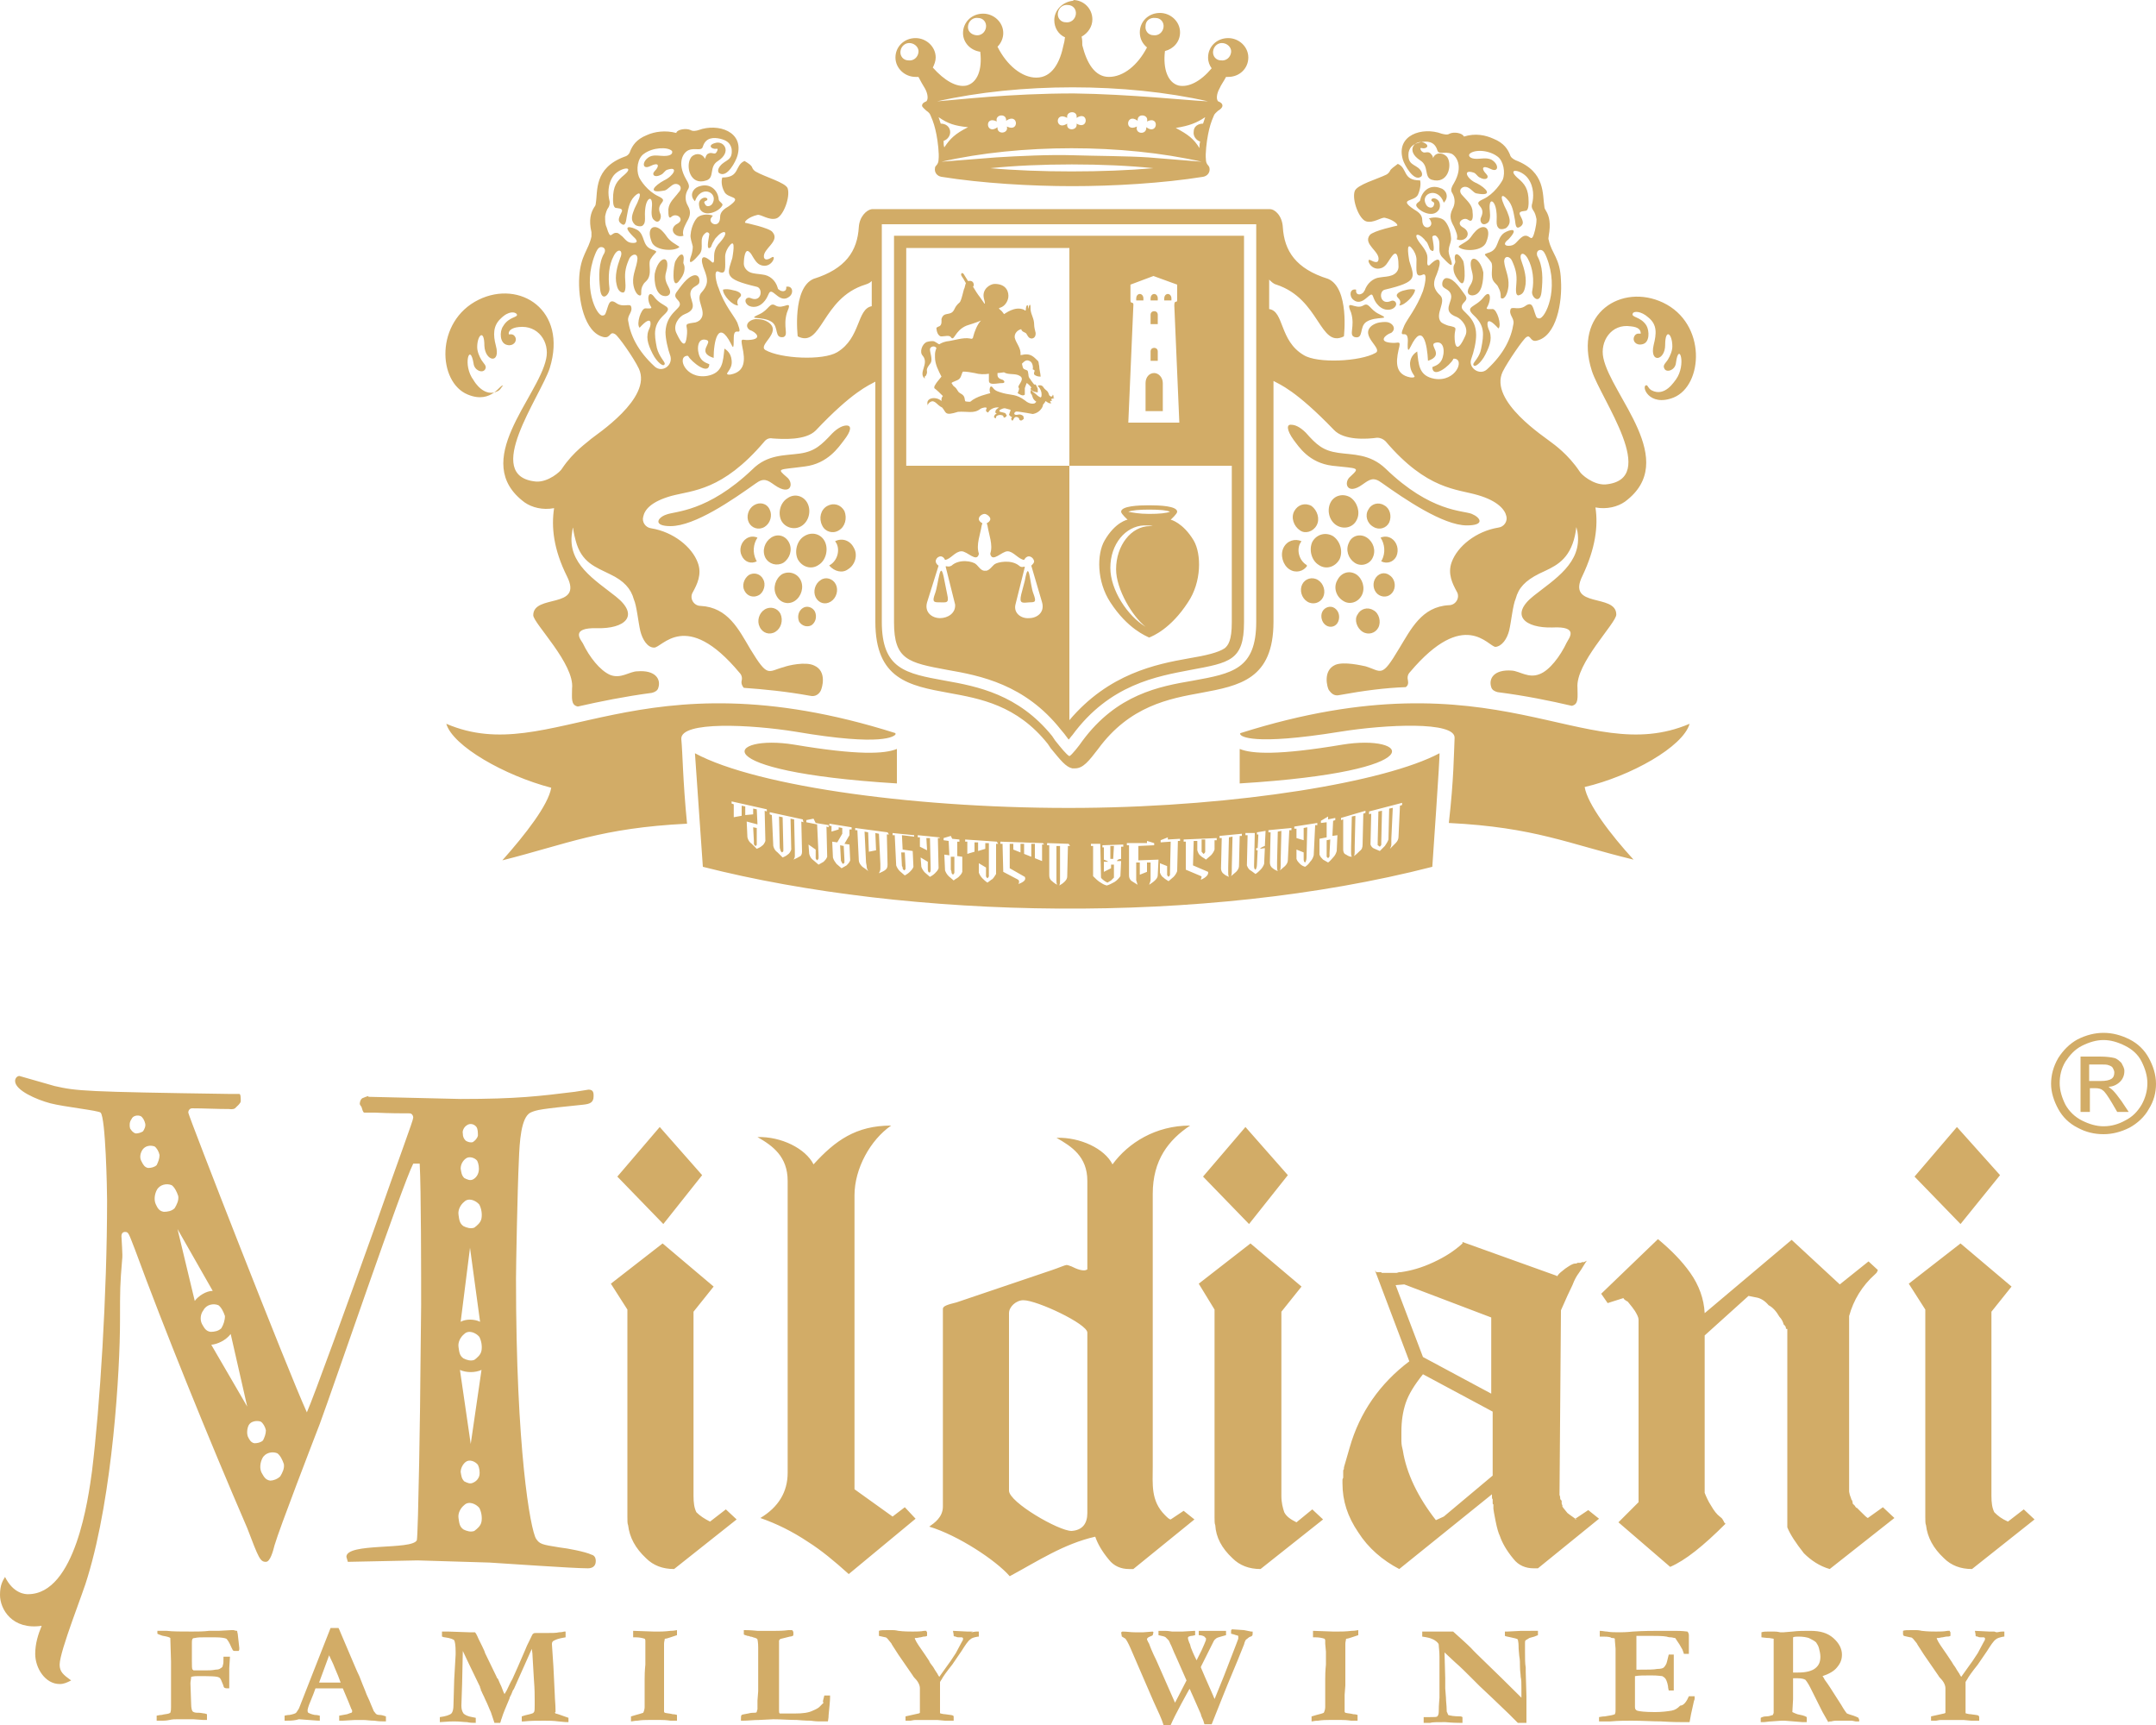 <?xml version="1.0" encoding="utf-8"?>
<!-- Generator: Adobe Illustrator 24.0.2, SVG Export Plug-In . SVG Version: 6.00 Build 0)  -->
<svg version="1.1" id="Layer_1" xmlns="http://www.w3.org/2000/svg" xmlns:xlink="http://www.w3.org/1999/xlink" x="0px" y="0px"
	 viewBox="0 0 300 240" style="enable-background:new 0 0 300 240;" xml:space="preserve">
<style type="text/css">
	.st0{fill:#D2AC67;}
</style>
<path class="st0" d="M142.6,80.8c0.6-3.4,0.7,0.6,1.2,1.8c0.4,1.1,0.3,1.2-0.5,1.2c-1.1,0.1-1.5,0.2-1.2-1.1L142.6,80.8L142.6,80.8z
	 M130.1,82.6c-0.4,1.1-0.2,1.2,0.5,1.2c1.1,0,1.5,0.2,1.2-1.1l-0.4-2C130.8,77.4,130.6,81.3,130.1,82.6L130.1,82.6z M113.9,78.6
	c1-0.6,1.4-2.1,0.9-3.2s-1.8-1.5-2.9-0.8c-1,0.6-1.4,2.1-0.9,3.2C111.6,78.9,112.9,79.3,113.9,78.6L113.9,78.6z M116.7,73.8
	c0.9-0.5,1.2-1.7,0.8-2.7c-0.5-0.9-1.5-1.2-2.4-0.7s-1.2,1.7-0.7,2.7C114.8,74,115.9,74.3,116.7,73.8L116.7,73.8z M110.6,83.6
	c0.9-0.6,1.3-1.9,0.8-2.9s-1.7-1.3-2.6-0.8c-0.9,0.6-1.3,1.9-0.8,2.9C108.5,83.9,109.7,84.2,110.6,83.6L110.6,83.6z M115.6,83.7
	c0.8-0.5,1.1-1.6,0.7-2.4s-1.4-1.1-2.1-0.6c-0.8,0.5-1.1,1.6-0.7,2.4S114.8,84.2,115.6,83.7L115.6,83.7z M112.9,87
	c0.6-0.4,0.8-1.2,0.5-1.9c-0.3-0.6-1.1-0.9-1.7-0.5s-0.8,1.2-0.5,1.9C111.6,87.1,112.3,87.3,112.9,87L112.9,87z M107.9,87.9
	c0.8-0.5,1.1-1.6,0.7-2.5c-0.4-0.8-1.4-1.1-2.2-0.6c-0.8,0.5-1.1,1.6-0.7,2.4C106.1,88.1,107.1,88.4,107.9,87.9L107.9,87.9z
	 M117.8,59.2c-0.5,0-1.2,0.3-2,1.1c-1.5,1.6-2.4,2.5-4.5,2.8s-4.5,0.1-6.6,2.2c-6.3,6-10.8,5.8-12,6.3c-1.2,0.4-1.9,1.6,0.6,1.6
	c3.4,0,8.7-3.7,11.8-5.9c1.2-0.9,1.7-0.5,2.7,0.2c2.3,1.6,2.7-0.3,1.7-1.1c-1.5-1.3-1.2-1,2.5-1.5c3.2-0.4,4.7-2.7,5.4-3.6
	C118.5,59.9,118.5,59.2,117.8,59.2L117.8,59.2z M105.3,78.1c0-0.1-0.1-0.1-0.1-0.2c-0.5-1-0.4-2.2,0.2-3.1c-0.5-0.2-1-0.2-1.5,0.1
	c-0.8,0.5-1.1,1.6-0.7,2.4C103.6,78.2,104.5,78.5,105.3,78.1L105.3,78.1z M111.5,73.2c1-0.6,1.4-2,0.9-3.1s-1.8-1.5-2.8-0.8
	c-1,0.6-1.4,2-0.9,3.1C109.2,73.4,110.5,73.8,111.5,73.2L111.5,73.2z M109,78.3c0.9-0.6,1.3-1.8,0.8-2.8s-1.6-1.3-2.5-0.7
	c-0.9,0.6-1.3,1.8-0.8,2.8C107,78.5,108.1,78.8,109,78.3L109,78.3z M105.6,82.8c0.7-0.4,1-1.5,0.6-2.2c-0.4-0.8-1.3-1-2-0.6
	c-0.7,0.5-1,1.5-0.6,2.2C104,83,104.9,83.2,105.6,82.8L105.6,82.8z M107.1,70.9c-0.4-0.9-1.4-1.1-2.2-0.6c-0.8,0.5-1.1,1.6-0.7,2.4
	s1.4,1.1,2.2,0.6S107.5,71.7,107.1,70.9L107.1,70.9z M118,79.2c1-0.6,1.4-2,0.8-3c-0.5-1-1.6-1.4-2.6-0.9c0.1,0.1,0.1,0.2,0.2,0.3
	c0.5,1,0.1,2.4-0.9,3c0,0-0.1,0-0.1,0.1C116.1,79.5,117.2,79.8,118,79.2L118,79.2z M110.5,103.6c-9.2-1.5-13.2,3.7,14.3,5.4v-4.8
	C123.1,104.9,119.4,105.1,110.5,103.6L110.5,103.6z M186.8,103.6c-8.9,1.5-12.6,1.3-14.3,0.6v4.8C200,107.3,196,102.1,186.8,103.6
	L186.8,103.6z M110.7,101.8c12.3,2.1,13.7,0.6,13.9,0.4c0-0.1,0-0.1,0-0.2l0,0c-36-11.4-47.8,5-62.5-1.3c0.9,3.1,8.1,7.2,14.6,8.9
	c-0.4,2.4-3.6,6.5-6.8,10.1c9.1-2.3,13.7-4.5,25.7-5.1c-0.6-6.1-0.6-9.7-0.8-11.8C94.7,100.3,104.5,100.8,110.7,101.8L110.7,101.8z
	 M235.1,100.7c-14.8,6.3-26.5-10.1-62.5,1.3l0,0c0,0-0.1,0.1,0,0.2c0.1,0.2,1.5,1.6,13.9-0.4c6.2-1,16.1-1.5,15.9,0.9
	c-0.1,2.1-0.1,5.7-0.8,11.8c12,0.6,16.6,2.9,25.7,5.1c-3.2-3.5-6.4-7.7-6.8-10.1C226.9,108,234.2,103.9,235.1,100.7L235.1,100.7z
	 M183.5,78.6c1,0.7,2.3,0.3,2.9-0.8c0.5-1.1,0.1-2.5-0.9-3.2c-1-0.6-2.3-0.3-2.9,0.8C182.1,76.5,182.5,78,183.5,78.6L183.5,78.6z
	 M183.2,73.1c0.5-0.9,0.1-2.1-0.7-2.7c-0.9-0.5-1.9-0.2-2.4,0.7c-0.5,0.9-0.1,2.1,0.8,2.7C181.6,74.3,182.7,74,183.2,73.1
	L183.2,73.1z M186.9,83.6c0.9,0.6,2.1,0.2,2.6-0.8s0.1-2.3-0.8-2.9c-1-0.6-2.1-0.2-2.6,0.8C185.5,81.7,185.9,83,186.9,83.6
	L186.9,83.6z M181.2,81.3c-0.4,0.8-0.1,1.9,0.7,2.4s1.8,0.2,2.2-0.6c0.4-0.8,0.1-1.9-0.7-2.4C182.6,80.2,181.6,80.5,181.2,81.3
	L181.2,81.3z M184.5,87c0.6,0.4,1.4,0.2,1.7-0.5s0.1-1.5-0.5-1.9s-1.4-0.1-1.7,0.5S183.9,86.6,184.5,87L184.5,87z M189.6,87.9
	c0.8,0.5,1.8,0.2,2.2-0.6c0.4-0.8,0.1-2-0.7-2.4c-0.8-0.5-1.8-0.2-2.2,0.6C188.4,86.2,188.8,87.4,189.6,87.9L189.6,87.9z
	 M204.8,71.5c-1.2-0.5-5.7-0.2-12-6.3c-2.2-2.1-4.6-1.9-6.6-2.2c-2.1-0.3-3-1.1-4.5-2.8c-0.8-0.8-1.5-1.1-2-1.1
	c-0.7-0.1-0.7,0.7,0.3,2.1c0.7,0.9,2.1,3.2,5.4,3.6c3.6,0.4,3.9,0.2,2.5,1.5c-1,0.8-0.5,2.7,1.7,1.1c1-0.7,1.5-1.1,2.7-0.2
	c3.1,2.2,8.5,5.9,11.8,5.9C206.7,73.1,206,72,204.8,71.5L204.8,71.5z M193.6,74.9c-0.5-0.3-1-0.3-1.5-0.1c0.6,0.9,0.7,2.1,0.2,3.1
	c0,0-0.1,0.1-0.1,0.2c0.8,0.4,1.7,0.1,2.1-0.7C194.7,76.5,194.4,75.4,193.6,74.9L193.6,74.9z M187.9,69.2c-1-0.6-2.3-0.3-2.8,0.8
	c-0.5,1.1-0.1,2.5,0.9,3.1s2.3,0.3,2.8-0.8C189.3,71.3,188.9,69.9,187.9,69.2L187.9,69.2z M187.7,75.5c-0.5,1-0.1,2.2,0.8,2.8
	c0.9,0.6,2.1,0.2,2.5-0.7c0.5-1,0.1-2.2-0.8-2.8C189.3,74.2,188.1,74.5,187.7,75.5L187.7,75.5z M193.9,82.2c0.4-0.8,0.1-1.8-0.6-2.2
	c-0.7-0.5-1.6-0.2-2,0.6c-0.4,0.8-0.1,1.8,0.6,2.2C192.6,83.2,193.5,83,193.9,82.2L193.9,82.2z M191.1,73.3c0.8,0.5,1.8,0.2,2.2-0.6
	c0.4-0.9,0.1-2-0.7-2.4c-0.8-0.5-1.8-0.2-2.2,0.6C189.9,71.7,190.2,72.8,191.1,73.3L191.1,73.3z M178.6,76.2c-0.5,1-0.1,2.4,0.8,3
	c0.9,0.6,2,0.3,2.5-0.5c0,0-0.1,0-0.1-0.1c-1-0.6-1.4-2-0.9-3c0.1-0.1,0.1-0.2,0.2-0.3C180.2,74.9,179.1,75.2,178.6,76.2L178.6,76.2
	z M93.1,33.3c-0.3-0.3-0.5-0.7-0.8-1c-1.1-1.3-2.5-0.8-1.6,1.4c0.5,1.2,3.1,1.3,3.8,0.7C94.7,34.3,93.8,34,93.1,33.3L93.1,33.3z
	 M93.1,40.1c-0.4-0.8-0.7-1.3-0.4-2.3c0.7-2.5-1.1-2.2-1.6,0.3c-0.1,1,0.1,3.1,1.5,3.1C93,41.2,93.5,40.9,93.1,40.1L93.1,40.1z
	 M98.5,21.4c-0.2,0.1-0.3,0.4-0.4,0.7c-0.5-1-1.7-0.7-2-0.1c-0.7,1.1-0.1,3.9,2.2,3.1c1.2-0.4,0.3-1.9,1.6-2.7
	c2-1.3,0.8-2.9-0.4-2.5c-1.1,0.3-0.5,0.9,0.2,0.8c0.3-0.1,0.1,0.4-0.1,0.6C99.3,21.5,99,21.1,98.5,21.4L98.5,21.4z M91.1,41.4
	c-0.9-1.3-1.2,0.3-0.5,1.3c0.2,0.3-0.5,0.2-0.8,0.2c-0.6,0-1.3,2.2-0.8,2.7c1.8-2,1.6-0.4,1.4,0c-0.6,1.2-0.3,2.2,0.4,3.6
	c0.6,1.2,1.6,2,1.7,1.4c0-0.3-0.8-1-1.1-2.2c-0.4-2-0.5-3.2,1-4.6C93.8,42.5,92.2,42.8,91.1,41.4L91.1,41.4z M98.4,27.6
	c-0.4-0.3-1,0.1-1.1,0.5c-0.1,0.3,0,0.7,0.1,1c0.7,1.2,2.7,0.3,3.1-0.5c0.2-0.3-0.5-0.5-0.5-0.9c-0.1-1.2-1.2-2.4-2.9-1.7
	c-0.7,0.3-1.2,1.2-0.4,2c0.8-2.3,3.2-1.3,2.5,0.2c-0.2,0.5-0.9,0.7-1.1,0.2C97.7,27.8,98.6,28.1,98.4,27.6L98.4,27.6z M94.4,39.2
	c0.5-0.6,0.7-1,0.8-1.4c0.2-1-0.2-1-0.1-1.4c0.2-1.2-0.4-1.4-1.1-0.1C93.7,36.8,93.4,40.3,94.4,39.2L94.4,39.2z M102.1,40.4
	c-0.7-0.2-1.2-0.2-1.5-0.1c0,0.8,1.3,2.2,2.1,2.2c-0.2-0.5-0.1-0.8,0.2-1.1C103.5,40.9,102.7,40.5,102.1,40.4L102.1,40.4z
	 M122.7,31.2v55.3c0,6.6,3.3,7.2,8.8,8.2c4.5,0.8,10.2,1.9,14.9,7.7l0.4,0.6c0.8,1,1.6,2,2,2.2l0,0c0.3-0.1,1.4-1.5,1.8-2.1
	c4.8-6.5,10.7-7.6,15.4-8.4c5.5-1,8.8-1.6,8.8-8.2V31.2H122.7L122.7,31.2z M65.1,54.9c-4.2-1.7-4.6-10.2,1.5-13.2
	c5.7-2.8,12.4,1.4,9.9,9.5c-1.3,4-9.5,15.1-1.9,15.8c1.7,0.1,3.4-1.4,3.6-1.8c1.6-2.4,3.6-3.7,4-4.1c0.7-0.6,8.6-5.7,6.7-9.8
	c-0.7-1.5-2.9-4.6-3.3-4.8C84.8,46,85,47.1,84,46.9c-2.7-0.6-3.6-5.3-3.4-8.4c0.2-3,1.3-3.7,1.7-5.6c0-0.2,0-0.4,0-0.6
	c-0.4-1.7-0.1-2.7,0.4-3.5c0.1-0.1,0.2-0.3,0.2-0.5c0.3-1.7-0.3-4.9,4-6.5c0.4-0.1,0.7-0.4,0.8-0.8c0.3-0.7,0.8-1.6,2.3-2.2
	c1.1-0.5,2.6-0.7,4.1-0.3c0.1-0.5,1.4-0.7,2-0.4c0.3,0.2,0.8,0.1,1.1,0c2.7-1,6.4,0.2,5.4,3.6c-0.2,0.7-1.4,3.1-2.5,2.4
	c-0.2-0.1-0.3-0.5,0.1-1c0.7-0.9,1.8-0.7,1.6-2.4c-0.2-0.9-0.8-1.2-1.6-1.4c-0.9-0.2-2-0.2-2.4,1.1c-0.2,0.7-1.1,0.1-2,0.5
	c-0.7,0.3-1.7,1.7-0.3,4.1c0.5,0.8,0.4,1.1,0.2,1.4c-0.4,0.7-0.4,1.5,0,2.2c0.6,1,0.2,1.7-0.2,2.4c-0.3,0.6-0.6,1.2-0.4,1.8
	c-1.2,0.4-2.2-1-0.8-1.7c1-0.6-0.1-1.5-0.8-1c-0.5,0.5-0.5-0.2-0.5-1c0.1-1,0.9-1.6,1.4-2.3c0.7-0.7,0.1-1.3-0.5-1.2
	c-0.5,0.1-1,0.8-1.4,0.9c-2.6,0.5-1.4-0.7-0.1-1.4c1.3-0.6,2.1-2,0.5-1.5c-0.4,0.1-0.5,0.5-0.9,0.7c-0.9,0.5-1.4,0-0.9-0.5
	c0.7-0.7,0.6-1.3-0.6-0.7c-1.2,0.6-1.2-0.7-0.1-1.3c0.6-0.3,1.4-0.1,2-0.1c1.2,0,1.2-0.5,1.1-0.7c-0.6-0.6-2.7-0.5-3.9,0.4
	c-0.9,0.6-1.1,2.2-0.7,3.2c0.2,0.5,1.2,2,2.7,2.7c1.7,0.8-0.5,0.8,0.3,2.5c0.2,0.5-0.2,1.5-0.9,0.8c-0.3-0.2-0.4-0.8-0.3-1.7
	c0.2-1.8-0.7-1.5-0.9,0c-0.2,1.3,0.2,2-0.4,2.5c-0.3,0.2-0.9,0-1-0.1c-0.8-0.7-0.4-1.5-0.1-2.3c1.3-2.5,0.6-2.3,0-1.7
	c-0.8,0.8-0.9,1.9-1.1,2.9c-0.1,0.7-0.2,1.4-0.8,0.9c-0.5-0.4-0.3-0.8,0.1-1.6c0.3-0.6-0.7-0.5-0.9-0.6c-0.3-0.2-0.3-0.9-0.3-1.2
	c0-1.8,0.5-2.5,1.6-3.4c1.5-1.3-0.6-1-1.5,0.1c-0.9,1.2-0.8,2.7-0.6,3.5c0.1,0.3,0,0.7-0.1,0.9c-0.3,0.4-0.4,0.8-0.5,1.3
	c0,0.6,0,1.1,0.2,1.5c0.6,2,0.6,0.7,1.4,0.8c0.3,0,0.5,0.3,0.8,0.5c0.5,0.5,0.7,0.9,1.5,0.9c0.5,0,0.8-0.2,0-0.9
	c-1.7-1.7-0.3-1.4,0.6-0.9c1.1,0.7,0.6,2.2,2,2.7c1.1,0.4,0.5,0.2-0.2,1.4c-0.3,0.5,0.1,1.6-0.2,2.4c-0.2,0.6-0.6,0.7-0.8,1.1
	c-0.5,0.8-0.1,1.4-0.4,1.5c-0.4,0.1-0.9-0.7-1-1.7c-0.1-1.3,0.5-2.2,0.6-3.4c0-0.8-0.7-0.7-1.1-0.1C87.1,37,86.9,37.8,87,39
	c0.1,1.1,0,1.7-0.3,1.7c-0.2,0-0.7-0.1-0.9-1.1c-0.3-1.2,0.1-2.6,0.5-3.7c0.5-1.1-0.3-1.5-0.9-0.3c-0.7,1.3-0.8,2.9-0.6,4.5
	c0.1,0.8-1.1,2.1-1.3,0.1c-0.2-1.8-0.2-3.7,0.6-5c0.3-0.7-0.3-0.9-0.6-0.8c-0.3,0.1-0.5,0.5-0.7,1c-1.8,4.5,0.2,8.5,1,8.5
	c0.3,0,0.4-0.1,0.5-0.4c0.4-1,0.4-2.1,1.5-1.3c0.9,0.6,1.8,0,2,0.4c0.3,0.8-0.5,1.2-0.4,2c0.3,2,1.3,4.2,3.7,6.4l0,0
	c1,0.9,2.5-0.1,2.2-1.4c-0.4-1.1-0.7-2.5-0.7-3.4c0.1-2.6,2.1-3.2,2-3.9c0-0.6-1-0.8-0.5-1.6c0.6-0.8,1.5-2.2,2.5-2.4
	c0.6-0.1,0.8,0.5,0.7,1c-0.1,0.5-1,0.5-1.2,1.3c-0.3,1.1,1.3,2.3-0.8,3.1c-0.8,0.3-1.7,1.5-1.2,2.6c1.2,2.6,1.4,1.3,1.5,0.1
	s-0.6-1.3,0.9-1.5c0.3,0,0.8-0.2,1-0.5c0.9-1.1-0.8-2.7,0.1-3.7c1.1-1.2,0.8-2,0.5-2.9c-0.8-1.9-0.5-2.7,1-1.3
	c0.4,0.2,0.2-0.6,0.3-1.3c0.1-0.6,0.4-1.1,0.8-1.5c1.4-1.6,0.5-1.8-0.4-0.8c-0.2,0.2-0.3,0.3-0.4,0.5c-0.4,0.6-0.4,0.9-0.5,1
	c-0.7,0.6-0.3-1.1-0.2-1.8c0-0.2-0.3-0.4-0.5-0.2c-1.1,0.8-0.1,2.1-0.9,3c-0.5,0.6-1.8,2-1.1,0.1c0.1-0.3,0.2-0.8,0.2-1.2
	c-0.1-0.5-0.4-1.2-0.3-1.7c0.1-1.2,0.7-2.1,0.9-2.3c0.4-0.4,1.3-0.6,2.2-0.3c-0.2,0.2-0.2,0.3-0.3,0.4c-0.3,0.8,1.3,1.4,1.3-0.2
	c0-0.8,0.7-1.2,1.2-1.5c2.1-1.5-0.1-1-0.6-2c-0.5-0.9-0.4-1.7-0.3-2c2.5,0,1.7-1.7,3.1-2.3c0.5,0.3,1,0.6,1.1,1
	c0.1,0.2,0.3,0.4,0.5,0.5c1.2,0.7,4.1,1.5,4.4,2.3c0.4,1.2-0.6,3.9-1.6,4.2s-2.1-0.6-2.6-0.5c-1.3,0.3-1.9,1-1.7,1.1
	c0,0,3.4,0.7,3.8,1.3c1.1,1.3-1.4,2.3-1.2,3.5c0.1,0.4,0.5,0.4,1.1,0c0.7-0.4,0,1.6-1.5,1.1c-0.6-0.2-0.9-0.8-1.1-1.1
	s-0.3-0.6-0.6-0.8c-0.5-0.4-0.7,0.8-0.7,1.7c0,0.5,0.4,1,0.9,1.2s1.1,0.2,1.7,0.3c1,0.1,1.8,0.8,2.1,1.8c0,0.1,0.1,0.3,0.2,0.3
	c0.3,0.3,1.1,0.4,1-0.4c0.9-0.2,1.1,0.9,0.4,1.4c-1.2,0.9-2.1-0.9-2.6-0.7c-0.3,0.1-0.3,0.8-1,1.5c-0.9,0.9-1.9,0.6-2.2,0.3
	c-0.6-0.6-0.1-1.2,0.5-0.9c1.5,0.6,1.7-1.4,0.8-1.6c-4.7-1.1-4.1-1.7-3.4-4c0-0.1,0.6-3-0.4-1.7c-0.2,0.2-0.6,0.9-0.6,1.5
	c0,1.6,0.2,2.6-0.9,2.1c-0.8-0.4-0.3,1.7,0,2.3c0.8,2.4,2.2,3.9,2.6,4.8c0.9,2.4-0.5,0.2-0.5,2.1c0,1.7-0.1,1.4-0.4,0.8
	c-1.8-3.5-2.4-0.2-2.4,2c-2.5-0.8,0-2.2-1-2.5c-1.3-0.4-1.4,1.4-0.9,2.4c0.4,0.8,1.3,0.9,1.3,1c-0.1,1.6-2.5-0.4-2.9-1.1l-0.1-0.1
	c-1.6,0-0.4,3.3,2.7,2.8c2.2-0.4,2.2-2,2.4-3.8c0.3,0.2,0.9,0.6,1,1.6c0.1,0.8-0.2,1.2-0.6,1.8c-0.1,0.1,0,0.3,0.5,0.2
	c2-0.4,2-2,1.6-3.8c-0.3-1.5,0-0.9,0.9-1c2-0.1,1-1.1,0.1-1.4c-0.8-0.6-0.1-1.4,0.8-1.5c0.5,0,1.2,0,1.9,0.5
	c1.8,1.4-1.6,3.1-0.5,3.8c2.1,1.2,8,1.5,10,0.3c3.3-2,2.7-6,4.8-6.4v-3.5c-0.3,0.3-0.6,0.4-0.9,0.5c-6.1,1.9-6,8.9-9.4,7.2
	c0,0-0.8-6.7,2.2-8c4.5-1.4,6.1-3.9,6.3-7.2c0.1-1.5,1.1-2.4,1.8-2.5h55.4l0,0l0,0c0.7,0,1.7,0.9,1.8,2.5c0.2,3.3,1.8,5.8,6.3,7.2
	c3,1.3,2.2,8,2.2,8c-3.4,1.7-3.3-5.2-9.4-7.2c-0.4-0.1-0.7-0.4-1-0.7V43c2.1,0.3,1.4,4.4,4.8,6.4c1.9,1.2,7.9,0.9,10-0.3
	c1.1-0.6-2.3-2.4-0.5-3.8c0.7-0.5,1.5-0.5,1.9-0.5c0.9,0,1.6,0.9,0.8,1.5c-0.9,0.3-1.9,1.3,0.1,1.4c0.9,0.1,1.3-0.5,0.9,1
	c-0.4,1.8-0.4,3.4,1.6,3.8c0.6,0.1,0.7-0.1,0.6-0.2c-0.4-0.6-0.6-1-0.6-1.8c0.1-1,0.7-1.4,1-1.6c0.2,1.8,0.2,3.4,2.4,3.8
	c3,0.5,4.3-2.8,2.7-2.8c0,0-0.1,0-0.1,0.1c-0.4,0.8-2.8,2.8-2.9,1.1c0-0.1,0.9-0.2,1.3-1c0.5-1,0.4-2.8-0.9-2.4
	c-1,0.3,1.4,1.7-1,2.5c-0.1-2.2-0.7-5.5-2.4-2c-0.3,0.6-0.5,0.9-0.4-0.8c0-1.9-1.5,0.2-0.5-2.1c0.4-0.9,1.7-2.4,2.6-4.8
	c0.2-0.6,0.7-2.6,0-2.3c-1.1,0.5-0.9-0.5-0.9-2.1c0-0.6-0.4-1.3-0.6-1.5c-1-1.3-0.4,1.6-0.4,1.7c0.7,2.3,1.3,2.9-3.4,4
	c-0.9,0.2-0.7,2.2,0.8,1.6c0.6-0.3,1.1,0.4,0.5,0.9c-0.3,0.3-1.3,0.6-2.2-0.3c-0.7-0.7-0.7-1.4-0.9-1.5c-0.4-0.2-1.4,1.7-2.6,0.7
	c-0.6-0.5-0.5-1.6,0.4-1.4c-0.1,0.8,0.6,0.8,1,0.4c0.1-0.1,0.1-0.2,0.2-0.3c0.3-0.9,1.1-1.7,2.1-1.8c0.6-0.1,1.2-0.1,1.7-0.3
	s0.9-0.6,0.9-1.2c0-0.9-0.1-2.2-0.7-1.7c-0.2,0.2-0.4,0.5-0.6,0.8c-0.2,0.3-0.5,0.9-1.1,1.1c-1.5,0.5-2.2-1.5-1.5-1.1
	c0.6,0.3,1,0.4,1.1,0c0.3-1.2-2.2-2.2-1.2-3.5c0.5-0.6,3.8-1.3,3.8-1.3c0.2-0.1-0.4-0.8-1.7-1.1c-0.5-0.1-1.6,0.8-2.6,0.5
	s-2-3-1.6-4.2c0.3-0.9,3.2-1.7,4.4-2.3c0.2-0.1,0.4-0.3,0.5-0.5c0.1-0.3,0.6-0.6,1.1-1c1.4,0.6,0.6,2.3,3.1,2.3
	c0.1,0.3,0.1,1.1-0.3,2c-0.5,1-2.8,0.5-0.6,2c0.5,0.3,1.2,0.7,1.2,1.5c0,1.6,1.6,1.1,1.2,0.2c-0.1-0.2-0.1-0.3-0.3-0.4
	c0.9-0.3,1.8-0.1,2.2,0.3c0.2,0.2,0.8,1,0.9,2.3c0.1,0.6-0.3,1.2-0.3,1.7c-0.1,0.4,0.1,0.9,0.2,1.2c0.7,1.9-0.5,0.5-1.1-0.1
	c-0.9-0.9,0.1-2.2-0.9-3c-0.2-0.1-0.5,0-0.5,0.2c0.1,0.7,0.5,2.4-0.2,1.8c-0.2-0.1-0.2-0.4-0.5-1c-0.1-0.2-0.3-0.3-0.4-0.5
	c-0.9-1-1.8-0.9-0.4,0.8c0.3,0.4,0.7,0.9,0.8,1.5s-0.2,1.5,0.3,1.3c1.5-1.5,1.8-0.7,1,1.3c-0.4,0.9-0.7,1.8,0.5,2.9
	c0.9,0.9-0.8,2.6,0.1,3.7c0.2,0.2,0.7,0.4,1,0.5c1.5,0.3,0.9,0.3,0.9,1.5s0.3,2.6,1.5-0.1c0.5-1.1-0.5-2.3-1.2-2.6
	c-2.2-0.8-0.5-2.1-0.8-3.1c-0.2-0.8-1.1-0.8-1.2-1.3c-0.1-0.5,0.2-1.1,0.7-1c1,0.1,1.9,1.6,2.5,2.4c0.5,0.8-0.5,0.9-0.5,1.6
	c-0.1,0.7,2,1.3,2,3.9c0,1-0.3,2.3-0.7,3.4c-0.4,1.2,1.2,2.3,2.2,1.4l0,0c2.4-2.2,3.4-4.4,3.7-6.4c0.1-0.8-0.7-1.2-0.4-2
	c0.2-0.4,1.1,0.2,2-0.4c1.1-0.8,1.1,0.3,1.5,1.3c0.1,0.3,0.2,0.4,0.5,0.4c0.8,0,2.8-4,1-8.5c-0.2-0.5-0.4-0.9-0.7-1
	s-0.8,0.1-0.6,0.8c0.8,1.4,0.8,3.2,0.6,5c-0.2,1.9-1.5,0.7-1.3-0.1c0.3-1.5,0.1-3.2-0.6-4.5c-0.6-1.1-1.3-0.8-0.9,0.3
	c0.4,1.1,0.8,2.5,0.5,3.7c-0.2,1-0.7,1-0.9,1.1c-0.4,0-0.4-0.6-0.3-1.7c0.1-1.2-0.1-2-0.6-3.1c-0.3-0.7-1.1-0.8-1.1,0.1
	c0.1,1.1,0.7,2,0.6,3.4c-0.1,1-0.5,1.9-1,1.7c-0.2-0.1,0.1-0.6-0.4-1.5c-0.2-0.5-0.5-0.5-0.8-1.1c-0.3-0.8,0.1-1.9-0.2-2.4
	c-0.8-1.2-1.4-1-0.2-1.4c1.3-0.5,0.9-1.9,2-2.7c0.8-0.5,2.2-0.8,0.6,0.9c-0.8,0.6-0.5,0.9,0,0.9c0.8,0,1-0.4,1.5-0.9
	c0.3-0.3,0.6-0.5,0.8-0.5c0.8-0.1,0.9,1.2,1.4-0.8c0.1-0.5,0.2-0.9,0.2-1.5c-0.1-0.5-0.2-0.9-0.5-1.3c-0.2-0.3-0.2-0.6-0.1-0.9
	c0.2-0.8,0.3-2.3-0.6-3.5c-0.9-1.2-3-1.5-1.5-0.1c1.1,0.9,1.6,1.6,1.6,3.4c0,0.3,0,1-0.3,1.2c-0.2,0.1-1.2,0-0.9,0.6
	c0.4,0.8,0.6,1.2,0.1,1.6c-0.7,0.5-0.7-0.2-0.8-0.9c-0.2-1-0.3-2.1-1.1-2.9c-0.6-0.7-1.3-0.8,0,1.7c0.3,0.8,0.7,1.6-0.1,2.3
	c-0.1,0.1-0.7,0.3-1,0.1c-0.6-0.5-0.2-1.2-0.4-2.5c-0.2-1.5-1.1-1.9-0.9,0c0.1,0.9,0,1.5-0.3,1.7c-0.8,0.6-1.2-0.3-0.9-0.8
	c0.8-1.7-1.5-1.7,0.3-2.5c1.5-0.7,2.5-2.3,2.7-2.7c0.4-1,0.1-2.6-0.7-3.2c-1.3-1-3.3-1-3.9-0.4c-0.2,0.2-0.1,0.7,1,0.7
	c0.6,0,1.3-0.2,2,0.1c1.1,0.6,1.1,1.9-0.1,1.3c-1.2-0.6-1.3,0-0.6,0.7c0.5,0.5,0,1-0.9,0.5c-0.4-0.2-0.5-0.6-0.9-0.7
	c-1.6-0.5-0.8,1,0.5,1.5c1.2,0.6,2.5,1.9-0.1,1.4c-0.4-0.1-0.8-0.8-1.4-0.9c-0.6-0.1-1.2,0.5-0.5,1.2c0.6,0.7,1.4,1.3,1.4,2.3
	c0.1,0.8,0,1.5-0.6,1.1c-0.6-0.5-1.8,0.4-0.8,1c1.5,0.8,0.4,2.2-0.8,1.7c0.2-0.5-0.1-1.1-0.4-1.8c-0.4-0.7-0.7-1.4-0.2-2.4
	c0.4-0.7,0.4-1.5,0-2.2c-0.2-0.3-0.3-0.6,0.2-1.4c1.4-2.4,0.3-3.8-0.3-4.1c-1-0.4-1.8,0.2-2-0.5c-0.4-1.3-1.5-1.3-2.4-1.1
	c-0.8,0.2-1.4,0.5-1.6,1.4c-0.2,1.8,0.9,1.6,1.6,2.4c0.4,0.5,0.3,0.9,0.1,1c-1,0.7-2.3-1.7-2.5-2.4c-1-3.4,2.7-4.6,5.4-3.6
	c0.4,0.1,0.8,0.2,1.1,0c0.6-0.3,1.8-0.1,2,0.4c1.6-0.5,3-0.2,4.1,0.3c1.5,0.6,2,1.5,2.3,2.2c0.1,0.4,0.4,0.6,0.8,0.8
	c4.2,1.6,3.7,4.8,4,6.5c0,0.2,0.1,0.3,0.2,0.5c0.5,0.8,0.7,1.8,0.4,3.5c0,0.2-0.1,0.4,0,0.6c0.4,1.9,1.6,2.5,1.7,5.6
	c0.2,3-0.6,7.8-3.4,8.4c-0.9,0.2-0.8-0.9-1.4-0.5c-0.4,0.2-2.6,3.4-3.3,4.8c-2,4.1,6,9.2,6.7,9.8c0.4,0.3,2.4,1.7,4,4.1
	c0.2,0.4,1.9,1.9,3.6,1.8c7.6-0.7-0.6-11.8-1.9-15.8c-2.6-8.1,4.2-12.2,9.9-9.5c6.1,2.9,5.6,11.5,1.5,13.2c-3.5,1.4-4.6-1.7-3.8-1.7
	c0.2,0,0.2,0.4,0.7,0.7c1.9,1,3.2-1.3,3.4-1.5c1.5-2.1,0.4-5.4,0-2.3c-0.1,1-1.3,1.4-1.6,0.8c-0.3-0.5,0.2-0.8,0.5-1.3
	s0.6-1.2,0.6-1.8c0-1.8-1-2.6-1-0.2c0,2.2-2.2,2.6-1.6,0c0.4-1.6,0.5-2.8-0.7-3.8c-1.1-1-2.1-0.9-2.2-0.6c-0.3,0.6,1.1,0.4,1.9,1.7
	c0.4,0.7,0.5,2.4-0.6,2.6c-0.9,0.2-1.4-0.5-1.1-1.1c0.3-0.6,0.9-0.3,0.9-0.4c0-0.5-0.3-0.9-1.4-1c-2.7-0.4-4.3,2.1-3.8,4.4
	c1.1,5.3,10.7,14.3,3,20c-1,0.7-2.5,1.1-4.1,0.8c0.4,2.6,0,5.7-1.8,9.5c-2.3,4.6,4.7,2.4,4.7,5.4c0,1.2-5.7,6.8-5.4,10.2
	c0,1.3,0.2,2.3-0.8,2.5c-3-0.7-6.4-1.4-10.3-1.9c-0.4-0.1-0.8-0.3-0.9-0.7c-0.4-1.2,0.4-2.5,2.9-2.3c1.1,0.1,2.3,1.1,3.8,0.5
	c1.4-0.5,2.9-2.5,3.8-4.4c0.3-0.6,1.8-2.3-2-2.1c-3.8,0.1-6-1.7-2.6-4.4c2.9-2.3,6.8-4.6,6.1-8.9c-0.3-1.2,0-0.7-0.5,1.1
	c-0.9,3.1-2.9,3.8-4.8,4.7c-2,1-2.9,2-3.3,3.5c-0.4,0.9-0.6,3.1-0.9,4.4c-0.3,1.2-1,2.2-1.9,2.3c-1,0-4.3-5.5-11.9,3.5
	c-0.3,0.3-0.4,0.7-0.3,1.1c0.1,0.5,0,0.8-0.3,1c-2.9,0.1-5.9,0.5-9.2,1.1c-0.8,0.2-1.2-0.3-1.5-0.7c-0.2-0.3-0.9-2.7,0.9-3.5
	c1.2-0.5,3.7,0.1,4.2,0.2c2.3,0.7,2.2,1.7,4.7-2.5c1.6-2.6,3.1-5.8,6.9-6c1,0,1.6-1.1,1.1-1.9c-0.6-1.1-1.3-2.5-0.7-4.1
	c0.8-2.2,3.4-4.3,6.5-4.8c0.8-0.1,1.3-0.9,1.1-1.6c-0.2-0.9-1.2-2.1-3.9-2.9c-3-0.9-7.1-0.7-12.9-7.5c-0.3-0.3-0.7-0.5-1.2-0.5
	c-1.4,0.2-4.6,0.4-6-1.1c-5.3-5.5-7.5-6.3-8.4-6.8v33.5c0,8-4.7,8.9-10.1,9.9c-4.4,0.8-9.9,1.8-14.3,7.8c-1.3,1.7-2.1,2.7-3.2,2.7
	l0,0c0,0,0,0-0.1,0s-0.2,0-0.3,0c-0.9-0.2-1.6-1.1-3-2.8l-0.4-0.6c-4.3-5.4-9.4-6.3-13.8-7.1c-5.5-1-10.2-1.9-10.2-9.9V53.1
	c-0.9,0.5-3.2,1.4-8.3,6.8c-1.4,1.4-4.6,1.2-6,1.1c-0.5-0.1-0.9,0.1-1.2,0.5c-5.8,6.8-9.9,6.7-12.9,7.5c-2.8,0.8-3.7,1.9-3.9,2.9
	c-0.2,0.7,0.3,1.5,1.1,1.6c3.1,0.5,5.7,2.6,6.5,4.8c0.6,1.6-0.1,3-0.7,4.1c-0.5,0.8,0.1,1.9,1.1,1.9c3.8,0.2,5.3,3.3,6.9,6
	c2.5,4.1,2.4,3.1,4.7,2.5c0.5-0.2,3-0.8,4.2-0.2c1.8,0.8,1.1,3.1,0.9,3.5s-0.7,0.9-1.5,0.7c-3.3-0.6-6.4-0.9-9.2-1.1
	c-0.2-0.2-0.4-0.6-0.3-1s0-0.8-0.3-1.1c-7.5-9-10.8-3.4-11.9-3.5c-0.9,0-1.6-1.1-1.9-2.3c-0.3-1.3-0.5-3.5-0.9-4.4
	c-0.4-1.5-1.4-2.6-3.3-3.5c-2-1-4-1.6-4.8-4.7c-0.5-1.8-0.3-2.4-0.5-1.1c-0.7,4.3,3.2,6.6,6.1,8.9c3.4,2.7,1.2,4.5-2.6,4.4
	c-3.8-0.1-2.3,1.6-2,2.1c0.9,1.9,2.4,3.8,3.8,4.4c1.5,0.6,2.7-0.5,3.8-0.5c2.5-0.2,3.3,1.1,2.9,2.3c-0.1,0.4-0.5,0.6-0.9,0.7
	c-3.8,0.5-7.2,1.2-10.3,1.9c-1-0.2-0.8-1.2-0.8-2.5c0.4-3.4-5.4-9.1-5.4-10.2c0-3,7-0.8,4.7-5.4c-1.9-3.8-2.2-6.9-1.8-9.5
	C75.5,71,74,70.6,73,69.9c-7.7-5.7,1.9-14.6,3-20c0.5-2.3-1.1-4.7-3.8-4.4c-1.1,0.1-1.5,0.6-1.4,1c0,0.1,0.6-0.2,0.9,0.4
	c0.3,0.6-0.3,1.3-1.1,1.1c-1.1-0.2-1.1-1.9-0.6-2.6c0.8-1.4,2.2-1.2,1.9-1.7c-0.2-0.3-1.1-0.5-2.2,0.6c-1.1,1-1.1,2.3-0.7,3.8
	c0.7,2.6-1.5,2.2-1.6,0c0-2.4-1-1.5-1,0.2c0,0.6,0.3,1.3,0.6,1.8c0.3,0.5,0.8,0.8,0.5,1.3c-0.4,0.6-1.5,0.1-1.6-0.8
	c-0.5-3.1-1.6,0.2,0,2.3c0.1,0.2,1.5,2.5,3.4,1.5c0.5-0.3,0.5-0.7,0.7-0.7C69.7,53.2,68.5,56.3,65.1,54.9L65.1,54.9z M107.9,42.5
	c-0.8-0.5-0.9,0.6-2.2,1.2c-2,0.9,0.4,0.2,1.7,1.1c1,0.7,0.3,2.3,1.6,2.1c0.8-0.3-0.1-1.4,0.5-3.4C110.4,41.4,109,43.2,107.9,42.5
	L107.9,42.5z M206.8,33.7c0.9-2.2-0.5-2.7-1.6-1.4c-0.3,0.3-0.5,0.7-0.8,1c-0.7,0.6-1.6,0.9-1.4,1.1C203.7,35,206.3,35,206.8,33.7
	L206.8,33.7z M204.8,37.7c0.3,1.1,0.1,1.5-0.4,2.3c-0.4,0.8,0,1.1,0.5,1.1c1.4-0.1,1.5-2.2,1.5-3.2
	C205.9,35.6,204.1,35.2,204.8,37.7L204.8,37.7z M197.8,20.6c0.7,0.2,1.3-0.4,0.2-0.8c-1.2-0.3-2.4,1.2-0.4,2.5
	c1.3,0.8,0.5,2.3,1.6,2.7c2.3,0.7,2.9-2,2.2-3.1c-0.4-0.6-1.6-0.9-2,0.1c0-0.3-0.2-0.5-0.4-0.7c-0.4-0.3-0.8,0.1-1.1-0.2
	C197.7,21,197.5,20.5,197.8,20.6L197.8,20.6z M206.4,41.4c-1.1,1.4-2.7,1.2-1.3,2.5c1.5,1.4,1.4,2.6,1,4.6c-0.2,1.2-1.1,1.9-1.1,2.2
	c0.1,0.6,1.1-0.2,1.7-1.4c0.7-1.4,1-2.4,0.4-3.6c-0.2-0.5-0.4-2,1.4,0c0.5-0.4-0.2-2.7-0.8-2.7c-0.3,0-1,0.1-0.8-0.2
	C207.6,41.6,207.4,40.1,206.4,41.4L206.4,41.4z M197.1,28.7c0.4,0.7,2.3,1.7,3.1,0.5c0.2-0.3,0.2-0.7,0.1-1
	c-0.1-0.4-0.7-0.8-1.1-0.5c-0.2,0.5,0.6,0.2,0.3,0.9c-0.2,0.5-0.9,0.3-1.1-0.2c-0.8-1.5,1.7-2.5,2.5-0.2c0.8-0.8,0.3-1.8-0.4-2
	c-1.7-0.7-2.7,0.6-2.9,1.7C197.5,28.1,196.9,28.3,197.1,28.7L197.1,28.7z M202.3,37.8c0.1,0.4,0.3,0.8,0.8,1.4
	c1,1.1,0.7-2.4,0.5-2.9c-0.8-1.4-1.4-1.1-1.1,0.1C202.5,36.8,202.1,36.8,202.3,37.8L202.3,37.8z M196.9,40.3
	c-0.3-0.1-0.8-0.1-1.5,0.1c-0.5,0.1-1.4,0.5-0.9,1c0.3,0.3,0.5,0.6,0.2,1.1C195.5,42.5,196.9,41,196.9,40.3L196.9,40.3z M188.5,46.9
	c1.3,0.3,0.6-1.4,1.6-2.1c1.3-0.9,3.7-0.2,1.8-1.1c-1.3-0.6-1.4-1.7-2.2-1.2c-1.1,0.7-2.6-1.1-1.7,1
	C188.6,45.5,187.6,46.6,188.5,46.9L188.5,46.9z M159.1,41.5c0-0.3-0.2-0.6-0.5-0.6s-0.5,0.3-0.5,0.6v0.3h1V41.5L159.1,41.5z
	 M161.1,41.5c0-0.3-0.2-0.6-0.5-0.6s-0.5,0.3-0.5,0.6v0.3h1V41.5L161.1,41.5z M160.1,48.9v1.3h1v-1.3c0-0.3-0.2-0.5-0.5-0.5
	S160.1,48.6,160.1,48.9L160.1,48.9z M161.1,43.8c0-0.3-0.2-0.5-0.5-0.5s-0.5,0.2-0.5,0.5v1.3h1V43.8L161.1,43.8z M161.8,53.3
	c0-0.8-0.6-1.4-1.2-1.4c-0.7,0-1.2,0.6-1.2,1.4v3.9h2.4V53.3L161.8,53.3z M163,41.5c0-0.3-0.2-0.6-0.5-0.6s-0.5,0.3-0.5,0.6v0.3h1
	V41.5L163,41.5z M126.7,6c-0.7-0.1-1.3,0.4-1.4,1.1s0.4,1.3,1.1,1.3c0.7,0.1,1.3-0.4,1.4-1.1C127.9,6.7,127.4,6.1,126.7,6L126.7,6z
	 M149.3,0c1.5,0,2.7,1.2,2.7,2.7c0,1-0.6,1.9-1.5,2.4c0.1,0.4,0.1,0.8,0.1,1.2c0.6,2.4,1.7,4.4,3.7,4.4s4-1.6,5.3-4.1
	c-0.6-0.5-1-1.2-1-2.1c0-1.5,1.2-2.7,2.8-2.7c1.5,0,2.8,1.2,2.8,2.7c0,1.3-0.9,2.3-2.1,2.6c-0.3,2.5,0.4,4.4,1.9,4.8
	c1.4,0.3,3.1-0.6,4.6-2.4c-0.3-0.4-0.5-0.9-0.5-1.5c0-1.5,1.2-2.7,2.8-2.7c1.5,0,2.8,1.2,2.8,2.7s-1.2,2.7-2.8,2.7
	c-0.1,0-0.2,0-0.3,0c-0.3,0.6-0.7,1.1-0.9,1.6c-0.4,0.7-0.5,1.5-0.2,1.8c0.3,0.1,0.6,0.3,0.6,0.6s-0.4,0.6-0.6,0.7
	c-0.2,0.2-0.5,0.4-0.6,0.7c-0.4,0.9-0.6,1.6-0.8,2.6s-0.4,2.7-0.3,3.5c0,0.3,0.1,0.6,0.3,0.8c0.1,0.1,0.2,0.3,0.2,0.4
	c0.1,0.6-0.3,1.1-0.9,1.2c-5.6,0.9-12.5,1.3-18.2,1.3s-12.6-0.4-18.2-1.3c-0.6-0.1-1-0.6-0.9-1.2c0-0.2,0.1-0.3,0.2-0.4
	c0.2-0.2,0.3-0.5,0.3-0.8c0.1-0.8-0.1-2.5-0.3-3.5s-0.4-1.7-0.8-2.6c-0.1-0.3-0.3-0.5-0.6-0.7c-0.2-0.2-0.6-0.5-0.6-0.7
	c0-0.3,0.3-0.5,0.6-0.6c0.3-0.3,0.2-1.1-0.2-1.8c-0.3-0.5-0.6-1-0.9-1.6c-0.1,0-0.3,0-0.4,0c-1.5,0-2.8-1.2-2.8-2.7s1.2-2.7,2.8-2.7
	c1.5,0,2.8,1.2,2.8,2.7c0,0.5-0.2,1-0.4,1.4c1.6,1.8,3.3,2.8,4.7,2.5c1.5-0.4,2.2-2.2,1.9-4.7C135,7,134,5.9,134,4.6
	c0-1.5,1.2-2.7,2.8-2.7c1.5,0,2.8,1.2,2.8,2.7c0,0.7-0.3,1.4-0.8,1.9c1.3,2.6,3.4,4.3,5.4,4.3c2.2,0,3.3-2.1,3.8-4.6
	c0.2-0.7,0.1-0.7,0.2-1c-0.9-0.4-1.5-1.3-1.5-2.4c0-1.4,1.2-2.6,2.7-2.7L149.3,0L149.3,0z M168.1,14.1c-11.5-2.6-26.2-2.6-37.7,0
	c2.7-0.2,10.1-1.1,19-1.1C157.3,13.1,165.5,14,168.1,14.1L168.1,14.1z M135.8,4.9c0.7,0.1,1.3-0.4,1.4-1.1c0.1-0.7-0.4-1.3-1.1-1.3
	c-0.7-0.1-1.3,0.4-1.4,1.1S135.1,4.8,135.8,4.9L135.8,4.9z M147.2,1.8c-0.1,0.7,0.4,1.3,1.1,1.3c0.7,0.1,1.3-0.4,1.4-1.1
	c0.1-0.7-0.4-1.3-1.1-1.3C147.9,0.6,147.3,1.1,147.2,1.8L147.2,1.8z M159.4,3.6c-0.1,0.7,0.4,1.3,1.1,1.3c0.7,0.1,1.3-0.4,1.4-1.1
	c0.1-0.7-0.4-1.3-1.1-1.3C160,2.4,159.4,2.9,159.4,3.6L159.4,3.6z M167.4,17.2c0.1-0.3,0.2-0.6,0.3-0.9c-1.2,0.8-2.2,1.2-4.1,1.5
	c1.7,0.9,2.5,1.5,3.3,2.8c0-0.3,0-0.6,0.1-0.9c-0.6-0.2-1-0.8-0.9-1.4C166.1,17.6,166.7,17.2,167.4,17.2L167.4,17.2z M159.5,17.7
	c1.6,1.2,1.9-1.7,0.1-0.8c0.3-1-1.4-1.2-1.3-0.1c-1.6-1.2-1.9,1.7-0.1,0.8C157.9,18.7,159.6,18.8,159.5,17.7L159.5,17.7z
	 M149.8,16.4c0.2-1.1-1.5-1-1.3,0c-1.8-1-1.7,1.9,0,0.8c-0.2,1.1,1.5,1,1.3,0C151.5,18.2,151.5,15.3,149.8,16.4L149.8,16.4z
	 M140,16.8c0.1-1.1-1.6-0.9-1.3,0.1c-1.8-0.9-1.5,2,0.1,0.8c-0.1,1.1,1.6,0.9,1.3-0.1C141.9,18.5,141.7,15.6,140,16.8L140,16.8z
	 M159.8,21.9c2.5,0.2,5,0.4,7.4,0.6c-11-2.5-25.2-2.5-36.2,0c2.5-0.2,5.1-0.4,7.6-0.6c3.1-0.2,7.5-0.4,10.7-0.3
	C152.4,21.7,156.8,21.7,159.8,21.9L159.8,21.9z M137.8,23.4c6.7,0.6,15.9,0.6,22.7,0C153.8,22.7,144.5,22.7,137.8,23.4L137.8,23.4z
	 M130.6,16.3c0.1,0.3,0.2,0.6,0.3,0.9c0.7,0,1.2,0.4,1.3,1s-0.3,1.2-0.9,1.4c0,0.3,0,0.7,0.1,0.9c0.8-1.2,1.5-1.9,3.3-2.8
	C132.8,17.5,131.9,17.2,130.6,16.3L130.6,16.3z M170.2,6c-0.7-0.1-1.3,0.4-1.4,1.1c-0.1,0.7,0.4,1.3,1.1,1.3
	c0.7,0.1,1.3-0.4,1.4-1.1C171.4,6.7,170.9,6.1,170.2,6L170.2,6z M146.4,55.6c0.1-0.1,0.2-0.2,0.2-0.3s0-0.3-0.1-0.4
	c-0.1,0.4-0.3,0.3-0.5,0.1c-0.1-0.2-0.1-0.4-0.3-0.6c-0.2-0.2-0.3-0.2-0.5-0.5c-0.1-0.2-0.3-0.3-0.5-0.3c-0.1,0-0.2,0-0.3,0.1
	c0,0,0.7,0.6,0.5,1.5l-0.1,0.1c0,0-0.3-0.1-0.7-0.5c-0.3-0.2-0.5-0.4-0.6-0.5c-0.1,0-0.1,0-0.1,0v0.4c0.4,0.4,0.1,0.7,0.8,1.2
	c-0.1,0.1-0.2,0.2-0.2,0.2s-0.6,0.3-1.4-0.4c-1.2-0.9-1.9-0.7-3-1c-0.7-0.2-1.1-0.3-1.4-0.7c-0.5-0.7-0.6,0.4-0.4,0.7
	c-0.3,0.1-1.9,0.4-2.8,1.2c0,0-0.7,0-0.7-0.1c-0.1-0.2,0-0.6-0.4-0.9c-0.1-0.1-0.2-0.1-0.3-0.2c-0.4-0.2-0.3-0.5-0.8-0.9
	c-0.2-0.1-0.3-0.4-0.4-0.5c0.1-0.2,0.8-0.3,1.1-0.6s0.3-0.8,0.5-1c0.5,0,1.1,0.1,1.6,0.2c0.7,0.2,1.4,0.2,2,0.1c0,0.3,0,0.7,0,0.9
	s0,0.5,0.6,0.5c0.5,0,0.8-0.1,1.3-0.1c0.4,0,0.3-0.4-0.1-0.5c-0.7-0.2-0.6-0.6-0.6-0.9c0.3,0,0.8-0.1,0.9-0.1
	c0.6,0.4,1.6,0.1,2.2,0.5c0.7,0.4-0.1,1.1-0.2,1.5c0,0.1,0.1,0.2,0.1,0.3s-0.1,0.4-0.2,0.6c0.2,0.1,0.7,0.5,1,0.2c0-0.3,0-0.8,0-0.9
	c0.2-0.5,0.2-0.7,0.3-0.7c0,0,0.4,0.3,0.6,0.6c0,0.1-0.1,0.1-0.1,0.2c0,0.2,0.5,0.4,0.5,0.4l0.5,0.1v-0.5c0,0-0.2-0.5-0.3-0.6
	c0,0-0.1,0-0.2,0c-0.2-0.3-0.5-0.6-0.5-0.7c-0.2-0.2-0.3-0.4-0.3-0.7c-0.1-0.7-0.1-0.5-0.5-0.7c-0.3-0.1-0.3-0.4-0.4-0.8
	c0.3-0.3,0.6-0.6,1-0.4c0.4,0.1,0.6,0.7,0.5,1.2c0,0,0.1,0,0.2,0.1c0.2,0.1-0.1,0.2,0,0.6c0.2,0.2,0.5,0.3,0.9,0.3
	c0-0.4-0.2-1-0.2-1.5c-0.1-0.3,0-0.6-0.3-0.8c-0.4-0.4-0.8-0.8-1.5-0.8c-0.4,0-0.5,0.1-0.8,0.1c0.1-1-0.6-1.6-0.8-2.4
	c-0.1-0.6,0.4-1.1,0.9-1.2c0.1,0.4,0.5,0.4,0.7,0.6c0.2,0.3,0.3,0.7,0.8,0.7c0.6-0.1,0.5-0.8,0.5-0.8c-0.1-0.4-0.2-0.8-0.2-1.1
	c0-0.9-0.4-1.3-0.5-2.1c0-0.4,0-0.7-0.1-0.7s-0.2,0.5-0.2,0.5V43c-0.1-0.2,0-0.5-0.1-0.5c-0.1-0.1-0.2,0.1-0.2,0.2
	c-0.1,0.2,0,0.4-0.1,0.5h-0.1l-0.1-0.1c-1.3-0.6-2.7,0.6-2.8,0.6c0,0-0.2-0.3-0.3-0.4c-0.3-0.3-0.6-0.4-0.2-0.5
	c0.6-0.2,1-0.8,1.1-1.4c0.1-0.7-0.2-1.9-1.9-1.9c-0.6,0-1.8,0.7-1.5,2c0.4,1.5-0.1,0.4-0.5-0.1s-0.7-1-1-1.5c0-0.1,0.1-0.1,0.1-0.2
	c0-0.5-0.3-0.7-0.8-0.6c-0.2-0.3-0.3-0.5-0.5-0.8c-0.3-0.6-0.6-0.2-0.4,0.1c0.2,0.3,0.4,0.6,0.6,1c-0.1,0.2-0.1,0.4-0.2,0.7l0,0
	c-0.1,0-0.4,1.8-0.7,2c-0.6,0.5-0.7,1-0.8,1.1c-0.5,0.8-1.4,0.1-1.7,1.2c0,0.2,0.1,0.8-0.3,1c-0.1,0-0.4,0.2-0.4,0.2s0,1,0.6,1.2
	c0.1,0,0.1,0,0.2,0c0.3,0,1-0.2,1.2,0.1c0.5,0.7,0.5-0.9,2.2-1.6c0.3-0.1,1.3-0.4,2-0.7c-0.5,0.5-0.9,1.5-1.1,2.3
	c0,0.2-0.2,0.3-0.4,0.2c-1-0.2-2.3,0.3-3.3,0.4c-0.4,0.1-0.7,0.2-1,0.4c-0.1,0-0.3-0.2-0.7-0.4c-0.3-0.1-0.8,0-1.1,0.1
	c-0.6,0.3-1,1.4-0.5,1.9c0.9,1.1-0.6,2.3,0.2,3.1l0.1,0.1l0,0c-0.1-0.2,0-0.4,0.1-0.4c0.1-0.1,0.1-0.1,0.1-0.2
	c0.2-0.3,0-0.5,0.1-0.8s0.3-0.5,0.5-0.8c0.3-0.5-0.1-1.4-0.1-1.9c0-0.2,0.2-0.4,0.5-0.4c0.2,0,0.3,0.1,0.4,0.2l0,0
	c-0.1,0.3-0.2,0.6-0.2,0.9l0,0v0.4c0,1,0.5,1.9,0.9,2.7c-0.3,0.4-0.7,0.8-0.9,1.2c-0.1,0.1-0.1,0.3-0.1,0.4c0.4,0.3,0.8,0.7,1.2,1.1
	c-0.2,0.2-0.2,0.4-0.2,0.7c-0.7-0.7-2.3-0.5-1.9,0.6c0-0.2,0.2-0.4,0.4-0.5c0.6-0.3,0.9,0.5,1.6,0.8c0.6,0.7,0.3,1.2,2.2,0.6
	c1.3-0.1,2.2,0.3,3.1-0.4c0.3-0.2,0.9-0.3,0.9-0.1c-0.1,0.1-0.1,0.3-0.1,0.4c0.1,0.1,0.1,0.1,0.3,0.2c0.2-0.5,1-0.8,1.5-0.7
	c-0.3,0.2-0.5,0.3-0.5,0.7c0.1,0.1,0.1,0.1,0.2,0.2c-0.3,0-0.3,0.2-0.4,0.4c0,0.1,0.3,0.3,0.3,0.1c-0.1-0.2,0.4-0.5,0.9-0.3
	c0.2,0.1,0.1,0.3,0.2,0.3c0.3,0,0.5-0.4,0.3-0.4c0-0.3-0.5-0.3-0.8-0.4c-0.3-0.1-0.1-0.3,0.2-0.4c0.2-0.1,0.4-0.1,0.4-0.1
	c0.1,0,0.7,0.2,0.8,0.2v0.2c-0.1,0.1-0.1,0.3-0.2,0.5c0,0,0.2,0.3,0.4,0.3c0,0.1-0.1,0.2-0.1,0.3c0.2,0.5,0.3,0,0.4-0.1
	c0.1-0.2,0.4-0.3,0.7,0c0,0.3,0.3,0.4,0.5,0.2c0.3-0.2,0.1-0.2,0.1-0.5c-0.2-0.2-0.5-0.3-0.8-0.2c-0.5,0.1-0.6-0.2-0.3-0.4
	c0.1-0.1,0.5,0,0.6,0c0.7,0.1,1.3,0.2,1.8,0.3c0,0,1-0.1,1.4-1.1c0-0.2,0.1-0.3,0.2-0.4c0.1-0.1,0.1-0.2,0.2-0.3
	c0.1,0.1,0.3,0.2,0.5,0.3c0.1,0,0.2,0,0.3,0c-0.2-0.2-0.3-0.4,0.1-0.3c-0.1-0.1-0.1-0.2-0.1-0.3c0.2-0.1,0.4-0.1,0.6-0.3L146.4,55.6
	L146.4,55.6z M167.5,118.8c0.1-0.1,0.2-0.2,0.2-0.3s0-0.2,0-0.4v-1.3h-0.5v1.3c0,0.2,0,0.3,0,0.4
	C167.4,118.7,167.4,118.8,167.5,118.8L167.5,118.8z M155,117.7h-0.5v1.8h0.4L155,117.7L155,117.7z M132.4,121.4
	c0,0.1,0.1,0.2,0.2,0.3c0.1-0.1,0.2-0.2,0.2-0.3s0-0.2,0-0.4v-1.8h-0.5v1.8C132.4,121.2,132.4,121.3,132.4,121.4L132.4,121.4z
	 M108.6,118.3c0,0.1,0.1,0.2,0.2,0.3c0.1-0.1,0.2-0.1,0.2-0.2s0-0.2,0-0.4l-0.1-4.3l-0.5-0.1l0.1,4.3
	C108.5,118.1,108.6,118.2,108.6,118.3L108.6,118.3z M125.6,120.8c0,0.1,0.1,0.2,0.2,0.3c0.1-0.1,0.2-0.1,0.2-0.2s0-0.2,0-0.4
	l-0.1-1.9h-0.5l0.1,1.9C125.6,120.6,125.6,120.7,125.6,120.8L125.6,120.8z M117,119.5c0,0.2,0,0.3,0.1,0.4c0,0.1,0.1,0.2,0.2,0.3
	c0.1-0.1,0.2-0.1,0.2-0.2s0-0.2,0-0.4l-0.1-1.9l-0.5-0.1L117,119.5L117,119.5z M184.8,119.4c0.1-0.1,0.2-0.2,0.2-0.3s0-0.2,0-0.4
	l0.1-1.9l-0.5,0.1v1.9c0,0.2,0,0.3,0,0.4C184.6,119.2,184.7,119.3,184.8,119.4L184.8,119.4z M192,117.8c0.1-0.1,0.2-0.2,0.2-0.3
	c0-0.1,0-0.2,0-0.4l0.1-4.3l-0.5,0.1l-0.1,4.3c0,0.2,0,0.3,0,0.4C191.8,117.6,191.8,117.7,192,117.8L192,117.8z M101.8,111.5v0.3
	l0.3,0.1v1.8l1.1-0.2v-1.4l0.5,0.1v1.2l1.1-0.1v-0.8l0.5,0.1l0.1,2.1l-1.5-0.4l0.1,2.2c0.1,0.4,0.3,0.7,0.6,0.9
	c0.3,0.3,0.5,0.5,0.7,0.7c0.2-0.1,0.5-0.2,0.7-0.4c0.2-0.1,0.4-0.4,0.5-0.7l-0.1-4.2l0.3,0.1v-0.3L101.8,111.5L101.8,111.5z
	 M111.7,114l-4.6-1v0.3l0.3,0.1l0.2,4.3c0.1,0.4,0.3,0.7,0.6,0.9c0.2,0.2,0.5,0.5,0.7,0.7c0.2-0.1,0.5-0.2,0.7-0.4
	c0.2-0.1,0.4-0.4,0.5-0.7l-0.1-4.3l0.5,0.1l0.1,4.3c0,0.3,0,0.6,0,0.8c0,0.2-0.1,0.4-0.2,0.5c0.2-0.1,0.5-0.2,0.8-0.4
	c0.3-0.1,0.4-0.4,0.4-0.7l-0.1-4.2l0.3,0.1L111.7,114L111.7,114z M113.2,113.9l-1,0.2v0.3l1.5,0.3l0.2,4.3c0,0.1,0,0.3,0,0.4
	s-0.1,0.2-0.2,0.3c-0.1-0.1-0.2-0.2-0.2-0.3c0-0.1,0-0.2,0-0.4v-0.8l-1-0.7l0.1,1.3c0.1,0.4,0.3,0.7,0.6,0.9
	c0.2,0.2,0.5,0.4,0.7,0.6c0.2-0.1,0.5-0.3,0.7-0.4c0.2-0.2,0.4-0.4,0.5-0.7L115,115l0.3,0.1v-0.3l-1.8-0.3L113.2,113.9L113.2,113.9z
	 M118.5,115.1l-3.1-0.5v0.3h0.3v0.8l1-0.3v-0.3l0.5,0.1v0.8l-0.7,1.2l-0.7-0.1l0.1,2.2c0.1,0.4,0.3,0.6,0.5,0.9
	c0.2,0.2,0.5,0.4,0.7,0.6c0.2-0.1,0.5-0.3,0.7-0.4c0.2-0.2,0.4-0.4,0.5-0.7l-0.1-2.2l-0.7-0.1l0.7-1.2v-0.8h0.3L118.5,115.1
	L118.5,115.1z M123.5,115.8l-4.5-0.6v0.3h0.3l0.2,4.2c0,0.3,0.2,0.6,0.5,0.9c0.3,0.2,0.6,0.4,0.8,0.6c-0.1-0.2-0.2-0.4-0.2-0.6
	s-0.1-0.5-0.1-0.7l-0.2-4.2l0.5,0.1l0.1,2.7l1-0.2l-0.1-2.4l0.5,0.1l0.2,4.2c0,0.2,0,0.5,0,0.7s-0.1,0.4-0.2,0.6
	c0.2-0.1,0.5-0.2,0.8-0.4c0.3-0.2,0.4-0.4,0.4-0.8l-0.1-4.2h0.3L123.5,115.8L123.5,115.8z M127.2,116.2l-3-0.3v0.3h0.3l0.2,4.2
	c0.1,0.3,0.3,0.6,0.5,0.8c0.2,0.2,0.5,0.4,0.7,0.6c0.2-0.1,0.5-0.3,0.7-0.5s0.4-0.4,0.5-0.7l-0.1-2.2l-1.4-0.2l-0.1-2l1.7,0.2
	L127.2,116.2L127.2,116.2z M130.7,116.5l-3-0.3v0.3h0.3v1.3l1,0.5l-0.1-1.7h0.5l0.1,4.2c0,0.3,0,0.6-0.2,0.6
	c-0.2-0.1-0.2-0.3-0.2-0.7v-0.8l-1-0.6l0.1,1.3c0.1,0.3,0.3,0.6,0.5,0.8c0.2,0.2,0.5,0.4,0.7,0.6c0.2-0.1,0.5-0.3,0.7-0.5
	s0.4-0.4,0.5-0.7l-0.1-4.2h0.3L130.7,116.5L130.7,116.5z M132.3,116.3l-1,0.3v0.3l0.7,0.1l0.1,2l-0.7-0.1l0.1,2.2
	c0.1,0.3,0.3,0.6,0.5,0.8c0.2,0.2,0.5,0.4,0.7,0.6c0.2-0.2,0.5-0.3,0.7-0.5s0.4-0.4,0.5-0.7v-2.1l-0.7-0.1v-2h0.3v-0.3l-1-0.1
	L132.3,116.3L132.3,116.3z M138.7,117.1l-4.4-0.3v0.3h0.3v1.7l1-0.3v-1.3h0.5v1.2l1-0.3v-0.8h0.5v3.4v0.8c0,0.2,0,0.3,0,0.4
	s-0.1,0.2-0.2,0.3c-0.1-0.1-0.2-0.2-0.2-0.3c0-0.1,0-0.2,0-0.4v-0.8l-1-0.6v1.3c0.1,0.3,0.3,0.6,0.5,0.8c0.2,0.2,0.4,0.4,0.7,0.6
	c0.3-0.2,0.5-0.4,0.7-0.5c0.2-0.2,0.3-0.4,0.5-0.7v-4.2h0.3L138.7,117.1L138.7,117.1z M145.1,117.3l-5.9-0.2v0.3h0.3l0.1,3.9l1.9,1
	c0.2,0.1,0.3,0.2,0.3,0.3c0,0.1,0,0.3-0.1,0.4c0.8-0.3,1.1-0.6,0.9-1l-2.1-1.2v-3.4h0.5v0.8l1,0.4v-1.2h0.5v1.4l1,0.4v-1.8h0.5v2
	l1,0.4v-2.3h0.3L145.1,117.3L145.1,117.3z M148.7,117.4l-3-0.1v0.3h0.3v4.2c0,0.3,0.1,0.6,0.4,0.8c0.2,0.2,0.5,0.4,0.7,0.5
	c-0.1-0.2-0.1-0.4-0.1-0.6s0-0.4,0-0.6v-4.2h0.5v4.2c0,0.2,0,0.4,0,0.6s0,0.5-0.1,0.7c0.2-0.1,0.5-0.3,0.7-0.5s0.4-0.4,0.4-0.8
	l0.1-4.2h0.3L148.7,117.4L148.7,117.4z M153.1,117.4h-1.3v0.3h0.3v4.2c0.3,0.3,0.6,0.6,0.9,0.8c0.3,0.2,0.6,0.4,1,0.5
	c0.4-0.1,0.7-0.3,1.1-0.5c0.3-0.2,0.6-0.5,0.8-0.8l0.1-2.1h-0.6c0.1-0.2,0.3-0.3,0.6-0.3v-1.7h0.3v-0.3l-2.9,0.1v0.3h0.2v1.7
	c0.3,0.1,0.5,0.2,0.6,0.3h-0.6v1.4l1-0.5v-0.5h0.4v1.8c-0.1,0.1-0.3,0.3-0.4,0.4c-0.2,0.1-0.3,0.2-0.5,0.3c-0.2-0.1-0.4-0.2-0.5-0.3
	c-0.1-0.1-0.3-0.2-0.4-0.4L153.1,117.4L153.1,117.4z M156.8,117.3v0.3h0.3v4.2c0,0.3,0.1,0.6,0.4,0.8c0.3,0.2,0.5,0.3,0.8,0.5
	c-0.1-0.2-0.1-0.4-0.2-0.6c0-0.2,0-0.4,0-0.7V120h0.5v1.7l1-0.4V120h0.5v1.8c0,0.2,0,0.4,0,0.6s-0.1,0.4-0.2,0.7
	c0.3-0.2,0.6-0.4,0.8-0.6s0.4-0.4,0.4-0.8l0.1-2.1l-2.8,0.1v-2l2.2-0.1v-0.3l-1-0.3v0.3L156.8,117.3L156.8,117.3z M161.4,120.1v1.3
	c0.1,0.3,0.3,0.6,0.5,0.7c0.2,0.2,0.4,0.3,0.7,0.5c0.2-0.2,0.5-0.4,0.7-0.6s0.4-0.5,0.5-0.8l0.1-4.2h0.3v-0.3l-1.7,0.1v-0.3l-1,0.4
	v0.3l1.4-0.1l-0.1,4.2c0,0.1,0,0.3,0,0.4s-0.1,0.2-0.2,0.3c-0.1-0.1-0.2-0.2-0.2-0.3c0-0.1,0-0.2,0-0.4v-0.8L161.4,120.1
	L161.4,120.1z M164.7,116.8v0.3h0.3v3.9l1.9,0.8c0.2,0.1,0.3,0.1,0.3,0.2s-0.1,0.2-0.1,0.4c0.7-0.3,1.1-0.7,1-1.1l-2.1-0.9l0.1-3.4
	h0.5v1.3c0.1,0.3,0.2,0.6,0.5,0.8c0.2,0.2,0.5,0.3,0.7,0.5c0.2-0.2,0.5-0.4,0.7-0.6s0.4-0.5,0.5-0.8v-1.3h0.3v-0.3L164.7,116.8
	L164.7,116.8z M169.7,116.3v0.3h0.3l-0.1,4.2c0,0.3,0.1,0.6,0.4,0.8c0.2,0.2,0.5,0.3,0.7,0.4c-0.1-0.2-0.1-0.4-0.1-0.6s0-0.4,0-0.7
	l0.1-4.2l0.5-0.1l-0.1,4.2c0,0.2,0,0.4,0,0.6s0,0.5-0.1,0.7c0.2-0.2,0.5-0.4,0.7-0.6s0.4-0.5,0.4-0.8l0.1-4.2h0.3V116L169.7,116.3
	L169.7,116.3z M173.3,115.9v0.3h0.3l0,0l-0.1,4.2c0.1,0.3,0.3,0.6,0.5,0.7s0.4,0.3,0.7,0.5c0.3-0.2,0.5-0.4,0.7-0.6s0.4-0.5,0.5-0.8
	l0.1-2.2l-0.7,0.1c0.2-0.2,0.4-0.3,0.7-0.4l0.1-2.1l-1.2,0.2v0.3h0.2L175,118h-0.2v0.3h0.2l-0.1,2c0,0.3-0.1,0.6-0.2,0.7
	c-0.2-0.1-0.2-0.3-0.2-0.6l0.1-4.5H173.3L173.3,115.9z M176.5,115.5v0.3h0.3l-0.1,4.2c0,0.3,0.1,0.6,0.4,0.8
	c0.2,0.2,0.5,0.3,0.7,0.4c-0.1-0.2-0.1-0.4-0.1-0.6s0-0.4,0-0.7l0.1-4.2l0.5-0.1l-0.1,4.2c0,0.2,0,0.4,0,0.6s0,0.5-0.1,0.7
	c0.2-0.2,0.5-0.4,0.7-0.6s0.4-0.5,0.4-0.8l0.2-4.2h0.3v-0.3L176.5,115.5L176.5,115.5z M180.1,115v0.3h0.3v1.3l1,0.3v-1.7l0.5-0.1
	l-0.1,4.2c0,0.3-0.1,0.6-0.2,0.7c-0.2-0.1-0.2-0.3-0.2-0.6v-0.8l-1-0.4v1.3c0.1,0.3,0.3,0.5,0.5,0.7s0.4,0.3,0.7,0.4
	c0.3-0.2,0.5-0.4,0.7-0.7c0.2-0.2,0.4-0.5,0.5-0.9l0.2-4.2h0.3v-0.3L180.1,115L180.1,115z M183.6,116.7v2.2c0.1,0.3,0.3,0.5,0.5,0.7
	c0.2,0.1,0.5,0.3,0.7,0.4c0.3-0.2,0.5-0.5,0.7-0.7s0.4-0.5,0.5-0.9l0.1-2.2l-0.7,0.1l0.1-2.1l0.3-0.1v-0.3l-1,0.2v-0.4l-1,0.6v0.3
	l0.8-0.1v2.1L183.6,116.7L183.6,116.7z M186.6,113.8v0.3l0.3-0.1v4.2c0,0.3,0.1,0.6,0.4,0.7c0.3,0.2,0.5,0.3,0.8,0.3
	c-0.1-0.2-0.1-0.4-0.1-0.6s0-0.4,0-0.7l0.1-4.3l0.5-0.1l-0.1,4.3c0,0.2,0,0.4,0,0.6c0,0.3,0,0.5-0.1,0.7c0.3-0.2,0.5-0.4,0.8-0.7
	c0.3-0.2,0.4-0.5,0.4-0.9l0.1-4.3l0.3-0.1v-0.3L186.6,113.8L186.6,113.8z M190.5,112.9v0.4l0.3-0.1l-0.1,4.3
	c0.1,0.3,0.3,0.5,0.6,0.6c0.2,0.1,0.5,0.2,0.7,0.3c0.2-0.2,0.5-0.5,0.7-0.7c0.2-0.3,0.4-0.6,0.5-0.9l0.1-4.3l0.5-0.1l-0.2,4.3
	c0,0.3,0,0.6,0,0.8c0,0.2-0.1,0.4-0.2,0.6c0.2-0.2,0.5-0.5,0.8-0.8s0.4-0.6,0.4-0.9l0.2-4.3l0.3-0.1v-0.3L190.5,112.9L190.5,112.9z
	 M199.3,120.6c-31.9,8.2-72.8,7.3-101.5,0c0-0.1-1.1-15.8-1.1-15.8c8.7,4.7,31.7,7.8,54,7.6c21.6-0.2,42.1-3.6,49.6-7.6
	C200.4,104.9,199.3,120.5,199.3,120.6L199.3,120.6z M104.9,117c0,0.2,0,0.3,0,0.4s0.1,0.2,0.2,0.3c0.1,0,0.2-0.1,0.2-0.2
	s0-0.2,0-0.4v-1.9l-0.5-0.1L104.9,117L104.9,117z M126.1,34.5v30.3h22.7v35.4c5.5-6.5,12.1-7.8,16.6-8.6c2.4-0.4,4.1-0.8,5-1.4
	c0.5-0.4,1-1.1,1-3.6V64.8h-22.6V34.5H126.1L126.1,34.5z M157.3,41.8c0,0.6,0.5,0,0.4,0.8L157,58.8h7.1l-0.7-16.3
	c0-0.9,0.4-0.2,0.4-0.8v-2.1l-3.3-1.2l-3.2,1.2V41.8L157.3,41.8z M143.2,86c1.1,0,2.2-0.8,1.8-2.2l-1.5-5.1c0.2-0.2,0.4-0.4,0.4-0.6
	c-0.1-0.6-0.9-1.1-1.4-0.2c-0.8-0.1-1.5-1.2-2.3-1.2s-2.1,1.6-2.4,0.4c0,0,0,0,0-0.1c0.4-1.2-0.2-2.6-0.4-3.9l-0.1-0.3l0,0
	c0.2-0.1,0.5-0.3,0.5-0.6c0-0.3-0.5-0.7-0.8-0.7l0,0l0,0c-0.3,0-0.8,0.3-0.8,0.7c0,0.3,0.3,0.5,0.5,0.6l0,0l-0.1,0.3
	c-0.2,1.3-0.8,2.7-0.4,3.9c0,0.1,0,0.1,0,0.1c-0.3,1.2-1.6-0.4-2.4-0.4c-0.9,0-1.5,1.1-2.3,1.2c-0.4-0.9-1.3-0.4-1.3,0.2
	c0,0.2,0.2,0.5,0.4,0.6l-1.6,5.1c-0.4,1.4,0.7,2.2,1.8,2.2s2.2-0.7,2.1-1.9l-1.3-5.2c-0.1-0.3,0.3,0.1,0.8-0.2c1.1-1,3-0.6,3.4-0.2
	c0.3,0.2,0.7,1,1.3,0.9c0.5,0.1,1-0.7,1.3-0.9c0.4-0.3,2.3-0.7,3.4,0.2c0.4,0.4,0.8,0,0.8,0.2l-1.3,5.2
	C141,85.3,142.1,86.1,143.2,86L143.2,86z M131.8,93.2c-5.4-1-7.4-1.4-7.4-6.6V32.8h48.7v0.1l0,0v31.9l0,0v21.8c0,5.3-2,5.6-7.4,6.6
	c-4.7,0.9-11.3,2-16.5,9.1c-0.2,0.2-0.3,0.4-0.5,0.6c-0.2-0.3-0.4-0.5-0.6-0.8l-0.5-0.6C142.6,95.2,136.4,94,131.8,93.2L131.8,93.2z
	 M159.2,73.1c-2.6,0.1-4.7,2.6-4.7,5.9c0,3.1,2.4,6.7,4.9,8.2c-1.8-1.4-4.1-5.2-4.1-8c0-3.3,2.1-6,4.7-6c0.1,0,0.3,0,0.4,0
	C160.1,73.1,159.7,73.1,159.2,73.1L159.2,73.1z M159.9,70.9c-1.4,0-2.4,0.1-2.9,0.3c0.5,0.1,1.5,0.3,2.9,0.3s2.4-0.1,2.9-0.3
	C162.4,71,161.4,70.9,159.9,70.9L159.9,70.9z M159.9,88.7c-0.4-0.2-3-1.2-5.4-4.9c-1.9-2.9-1.9-6.7-0.8-8.6c1.5-2.6,3.2-2.9,3.2-2.9
	s-0.9-0.8-0.9-1.1c0-0.8,2.4-0.9,3.9-0.9s3.9,0.1,3.9,0.9c0,0.3-0.9,1.1-0.9,1.1s1.7,0.4,3.2,2.9c1.1,1.9,1.1,5.8-0.8,8.6
	C162.9,87.5,160.4,88.5,159.9,88.7L159.9,88.7z M33,226.9c0,0.2,0.1,0.4,0.1,0.6l0.2,1.8c0,0.2,0,0.3-0.1,0.4c-0.2,0-0.4,0-0.5,0
	s-0.2,0-0.3-0.1c0,0-0.1-0.2-0.2-0.4c-0.3-0.7-0.5-1-0.7-1.2c-0.2-0.1-0.7-0.2-1.6-0.2h-1.4c-0.6,0-1,0-1.4,0.1
	c-0.1,0-0.2,0-0.3,0.1c-0.1,0.2-0.1,0.3-0.1,0.6v1.2v1.3c0,0.7,0,1.1,0.1,1.2c0.1,0,0.1,0.1,0.1,0.1h0.7h1.2c0.3,0,0.7,0,1.2-0.1
	c0.4,0,0.6-0.1,0.7-0.2c0.2-0.1,0.3-0.2,0.3-0.4c0.1-0.2,0.1-0.5,0.1-1.2c0,0,0.1,0,0.3,0c0.1,0,0.2,0,0.2,0c0.1,0,0.2,0,0.4,0
	l-0.1,1.6c0,0.3,0,0.6,0,0.9v0.2c0,0.1,0,0.5,0,1.4c0,0.1,0,0.2,0,0.3c-0.1,0-0.2,0-0.3,0c-0.1,0-0.2,0-0.4-0.1
	c-0.1-0.1-0.1-0.3-0.2-0.5c-0.2-0.5-0.3-0.8-0.5-0.9c-0.3-0.2-1.3-0.2-3-0.2c-0.2,0-0.5,0-0.9,0.1c0,0.3-0.1,0.6-0.1,0.9l0.1,2.9
	c0,0.5,0.1,0.9,0.2,1s0.3,0.2,0.7,0.2h0.2c0.3,0,0.6,0.1,0.8,0.1l0.3,0.1c0,0.2,0,0.3,0,0.4c0,0.1,0,0.2,0,0.4h-0.2h-0.3l-1.4-0.1
	c-0.2,0-0.9,0-2.2,0c-0.4,0-0.7,0-1.1,0.1c-0.5,0.1-0.8,0.1-0.9,0.1c-0.4,0-0.7,0-0.9,0v-0.7c0.1,0,0.4-0.1,0.7-0.1
	c0.3-0.1,0.7-0.1,1-0.2l0.2-0.1c0.1-0.3,0.1-0.5,0.1-0.8v-0.1v-2.2v-0.9v-1.4v-1.7l-0.1-3.3c-0.1-0.1-0.4-0.2-1-0.3
	c-0.1,0-0.3-0.1-0.6-0.2l-0.2-0.1v-0.4h1.3c0.8,0.1,2,0.1,3.5,0.1c0.8,0,1.6,0,2.4-0.1h0.2h0.5H30h0.4l1.8-0.1c0.1,0,0.2,0,0.3,0
	C32.8,226.9,32.9,226.9,33,226.9L33,226.9z M114.7,235.9h0.3c0.2,0,0.3,0,0.5,0v0.3c0,0.5-0.1,1.3-0.2,2.4c0,0.5-0.1,0.8-0.1,0.9
	c-0.2,0-0.3,0-0.3,0h-0.4H114c-0.1,0-0.5,0-1.2-0.1c-0.1,0-0.8,0-1.9-0.1c-1.1,0-2.2-0.1-3.3-0.1l-2,0.1c-0.8,0-1.5,0.1-2.2,0.1
	h-0.1c0,0-0.1,0-0.2,0c0-0.1,0-0.1,0-0.2c0-0.3,0-0.5,0.1-0.6c0.2-0.1,0.5-0.1,0.9-0.2c0.4-0.1,0.6-0.1,0.7-0.1c0.3,0,0.4,0,0.5-0.1
	c0-0.2,0.1-0.3,0.1-0.4v-1.2l0.1-1.3v-0.8v-1v-1v-2.2v-1v-0.1c0-0.7-0.1-1.1-0.1-1.1c0-0.1-0.2-0.2-0.6-0.3c0,0-0.2-0.1-0.4-0.1
	c-0.2-0.1-0.3-0.1-0.4-0.1c-0.2-0.1-0.4-0.1-0.5-0.2c0-0.2,0-0.3,0-0.4c0-0.1,0-0.1,0-0.2c0.1,0,0.1,0,0.2,0c0.2,0,0.7,0,1.7,0.1
	h1.4h1.1c0.5,0,1,0,1.8-0.1c0.2,0,0.3,0,0.4,0s0.2,0,0.2,0.1c0.1,0.1,0.1,0.2,0.1,0.4c0,0.1,0,0.3-0.1,0.3c0,0-0.2,0.1-0.4,0.1
	l-1.2,0.3c0,0-0.1,0-0.2,0.1c0,0,0,0.1-0.1,0.1v0.3v0.6v0.3c0,0,0,0.2,0,0.5c0,0.1,0,0.2,0,0.2c0,0.1,0,0.3,0,0.5c0,0.4,0,0.7,0,1
	s0,0.7,0,1.2c0,0.2,0,0.4,0,0.6v4.6c0,0.2,0,0.3,0.1,0.4h0.9h0.6h0.6c1.1,0,1.9-0.1,2.5-0.4c0.5-0.2,0.8-0.4,0.9-0.5
	c0.2-0.2,0.4-0.4,0.6-0.6C114.4,236.8,114.6,236.4,114.7,235.9L114.7,235.9z M174.1,227h0.2c0,0.1,0,0.2,0,0.3s0,0.2-0.1,0.3
	c0,0-0.1,0.1-0.2,0.1c-0.3,0.1-0.4,0.3-0.6,0.4c-0.1,0.1-0.2,0.3-0.3,0.7c-0.6,1.5-1.2,3-1.8,4.4s-1.5,3.7-2.7,6.7h-1
	c-0.1-0.2-0.1-0.4-0.2-0.6c-0.2-0.4-0.3-0.7-0.3-0.8L166,236c-0.2-0.4-0.3-0.7-0.4-0.9c0,0,0-0.1-0.1-0.1c0,0-0.4,0.7-1.1,2
	c-0.7,1.3-1.2,2.3-1.5,3h-1c-0.2-0.7-0.7-1.8-1.4-3.3l-3.2-7.4c-0.3-0.7-0.6-1.2-0.7-1.3c-0.1-0.1-0.2-0.1-0.3-0.2
	c-0.1,0-0.1-0.1-0.2-0.1l-0.1-0.6c0.1,0,0.1-0.1,0.2-0.1c0.6,0,1.1,0.1,1.7,0.1c0.2,0,0.4,0,0.4,0c0.2,0,0.5,0,0.8,0l1.3-0.1
	l0.1,0.1l-0.1,0.4c-0.1,0.1-0.2,0.1-0.4,0.2c-0.3,0.1-0.4,0.3-0.4,0.3c0,0.1,0,0.2,0.1,0.3c0,0.1,0.1,0.2,0.2,0.4
	c0.1,0.3,0.4,1.1,1,2.3l2.6,5.9c0.3-0.6,0.9-1.7,1.6-3.1l-1.5-3.4c-0.3-0.6-0.5-1.2-0.7-1.6c-0.1-0.1-0.1-0.3-0.2-0.4
	c0-0.1-0.1-0.2-0.2-0.3c-0.1-0.1-0.2-0.2-0.3-0.3s-0.5-0.2-1-0.3v-0.6c0.2,0,0.5,0,0.9,0c0.5,0,0.9,0.1,1,0.1h1.4l1.7-0.1h0.1v0.3
	v0.1c0,0,0,0.1,0,0.2c-0.1,0-0.3,0.1-0.5,0.1s-0.3,0.1-0.4,0.1c-0.1,0.1-0.1,0.1-0.1,0.2c0,0.2,0.1,0.4,0.2,0.7
	c0.1,0.1,0.1,0.3,0.2,0.6c0.3,0.8,0.6,1.4,0.8,1.8l0.7-1.4c0.3-0.7,0.5-1.1,0.6-1.4c0-0.1,0-0.1,0-0.2v-0.1
	c-0.1-0.1-0.2-0.1-0.2-0.2c-0.2-0.1-0.4-0.2-0.8-0.2c0-0.1,0-0.2,0-0.3s0-0.2,0-0.3c0.2,0,0.8,0,1.9,0c0.6,0,1,0,1.2,0
	c0.1,0,0.3,0,0.4,0c0.1,0,0.2,0,0.3,0v0.1v0.4v0.1c-0.7,0.2-1.1,0.3-1.3,0.4c-0.1,0.1-0.3,0.2-0.4,0.4c-0.3,0.6-0.9,1.8-1.8,3.6v0.1
	l0.6,1.4l1.1,2.5c0.1,0.3,0.2,0.4,0.2,0.5l1.3-3.2l1.7-4.4l0.3-0.8c0-0.1,0-0.1,0-0.2v-0.2c-0.2-0.1-0.4-0.1-0.6-0.2
	c-0.1,0-0.3-0.1-0.4-0.1c0-0.2,0-0.3,0-0.4c0,0,0-0.1,0.1-0.2h0.2l1.5,0.1L174.1,227L174.1,227z M135.1,227.1c0.2,0,0.5-0.1,0.8-0.1
	c0.1,0,0.2,0,0.3,0v0.7h-0.1c-0.6,0.1-0.9,0.2-1.1,0.4c-0.3,0.2-0.7,0.8-1.2,1.6l-1.3,1.9c-0.8,1-1.3,1.7-1.5,2.1
	c-0.1,0.1-0.1,0.2-0.2,0.3v0.3v0.8v0.2c0,0.2,0,0.3,0,0.5v2.5c0,0.1,0.1,0.1,0.1,0.1c0.1,0,0.3,0.1,0.6,0.1c0.6,0.1,1,0.1,1.1,0.2
	c0.1,0,0.1,0.1,0.1,0.2c0,0.1,0,0.1,0,0.2s0,0.2,0,0.3h-1.2l-1.1-0.1h-0.7h-1.1h-0.8c-0.1,0-0.2,0-0.4,0c-0.3,0-0.6,0.1-0.7,0.1H126
	c0-0.1,0-0.2,0-0.3s0-0.2,0-0.3l1.8-0.4c0.1,0,0.2-0.1,0.2-0.1c0-0.3,0-0.5,0-0.6c0-1,0-1.7,0-2c0-0.4,0-0.6,0-0.6v-0.2
	c0-0.4-0.2-0.9-0.7-1.4c-0.2-0.2-0.3-0.4-0.3-0.4l-2-2.9l-0.9-1.4c0-0.1-0.2-0.3-0.6-0.8c-0.1-0.1-0.2-0.2-0.3-0.2
	c-0.1,0-0.4-0.1-0.9-0.2c0-0.1,0-0.1,0-0.2c0,0,0-0.1,0-0.2s0-0.2,0-0.3c0.2-0.1,0.6-0.1,1.3-0.1h0.1c0.2,0,0.3,0,0.4,0h0.1
	c0.1,0,0.4,0,0.8,0.1c0.8,0.1,1.5,0.1,2,0.1s1.1,0,1.6-0.1c0.1,0,0.1,0,0.2,0h0.1c0,0.1,0.1,0.2,0.1,0.2v0.5
	c-0.2,0.1-0.3,0.1-0.5,0.1l-0.4,0.1c-0.2,0-0.4,0.1-0.7,0.1h-0.1v0.1c0.2,0.5,0.7,1.2,1.4,2.2c0.2,0.3,0.4,0.6,0.6,0.9
	c0,0.1,0.2,0.4,0.6,0.9c0,0.1,0.1,0.1,0.1,0.2c0.1,0.1,0.1,0.2,0.2,0.3c0.1,0.2,0.2,0.3,0.2,0.3c0.1,0.2,0.2,0.4,0.3,0.5l1-1.4
	c0.3-0.4,0.8-1.1,1.3-1.9l0,0l0.8-1.5c0.1-0.2,0.2-0.3,0.2-0.4c0,0,0-0.1,0-0.2c-0.1-0.1-0.2-0.1-0.2-0.1s-0.2,0-0.4,0
	c-0.1,0-0.3,0-0.4-0.1c-0.1,0-0.2,0-0.3-0.1c0-0.1,0-0.3-0.1-0.7l2,0.1c0.1,0,0.1,0,0.3,0h0.5L135.1,227.1L135.1,227.1z M98.8,211.7
	l2.2-1.7l1.5,1.4l-8.7,6.9c-1.6,0-2.9-0.5-3.9-1.5c-1.5-1.4-2.3-2.9-2.5-4.6c-0.1-0.2-0.1-0.6-0.1-1.1v-28.9l-2.3-3.6l7.2-5.6l7.1,6
	l-2.8,3.5v25.6c0,1,0.1,1.7,0.4,2.3C97.4,210.9,98,211.3,98.8,211.7L98.8,211.7z M151.3,210.5v-25.1c0-1.2-7-4.5-8.9-4.5
	c-1,0-2,0.9-2,1.8v24.7c0,1.6,6.9,5.6,8.7,5.6C150.6,212.9,151.3,212,151.3,210.5L151.3,210.5z M157.7,218.3h-0.6
	c-1.1,0-2.1-0.4-2.8-1.3c-1-1.2-1.6-2.3-1.9-3.2c-4.4,1-8,3.4-11.9,5.5c-1.9-2.2-7.2-5.7-11.2-6.9c0.7-0.5,1.9-1.3,1.9-2.8v-27.5
	c0-0.4,0.7-0.6,1.9-0.9l13.3-4.5c0.9-0.3,1.8-0.7,2-0.7s0.4,0.1,0.7,0.2c0.6,0.3,1.7,0.8,2.2,0.4v-12.3c0-3.4-2.2-4.8-4.3-6
	c3.3-0.1,6.7,1.5,7.8,3.7c2.2-3,6-5.4,10.8-5.4c-3,2-5.2,4.8-5.2,9.5V204c0,2.5-0.3,4.8,1.7,6.8c0.3,0.3,0.6,0.6,0.8,0.6l1.8-1.2
	l1.5,1.2L157.7,218.3L157.7,218.3z M66,170.8c0.4-0.3,0.9-0.7,1-1.3s0-1.3-0.3-1.9c-0.5-0.6-1.5-1-2.1-0.4c-0.5,0.4-0.9,1.1-0.8,1.8
	c0.1,0.6,0.1,1.2,0.7,1.6C64.9,170.8,65.5,171,66,170.8L66,170.8z M64.1,183.9c0.7-0.4,1.9-0.4,2.7,0l-1.4-10.3L64.1,183.9
	L64.1,183.9z M66,189.2c0.4-0.3,0.9-0.7,1-1.3s0-1.3-0.3-1.9c-0.5-0.6-1.5-1-2.1-0.4c-0.5,0.4-0.9,1.1-0.8,1.8
	c0.1,0.6,0.1,1.2,0.7,1.6C64.9,189.2,65.5,189.4,66,189.2L66,189.2z M66.7,205.3c0.1-0.5,0-1.1-0.2-1.5c-0.4-0.5-1.2-0.8-1.7-0.4
	c-0.4,0.3-0.7,0.9-0.7,1.4c0.1,0.5,0.1,0.9,0.5,1.3c0.4,0.2,0.8,0.4,1.2,0.2C66.3,206.1,66.6,205.7,66.7,205.3L66.7,205.3z
	 M65.5,200.9l1.5-10.3c-0.9,0.4-2.1,0.4-3,0L65.5,200.9L65.5,200.9z M66,213c0.4-0.3,0.9-0.7,1-1.3s0-1.3-0.3-1.9
	c-0.5-0.6-1.5-1-2.1-0.4c-0.5,0.4-0.9,1.1-0.8,1.8c0.1,0.6,0.1,1.2,0.7,1.6C64.9,213,65.5,213.2,66,213L66,213z M64.8,161.2
	c-0.4,0.3-0.7,0.8-0.7,1.4c0.1,0.5,0.1,0.9,0.5,1.3c0.4,0.2,0.8,0.4,1.2,0.2c0.4-0.2,0.7-0.6,0.8-1.1c0.1-0.5,0-1.1-0.2-1.5
	C66.1,161.1,65.3,160.8,64.8,161.2L64.8,161.2z M64.9,156.6c-0.3,0.2-0.6,0.7-0.5,1.1c0,0.4,0.1,0.7,0.4,1c0.3,0.2,0.7,0.3,1,0.2
	c0.3-0.2,0.6-0.5,0.7-0.9c0-0.4,0-0.9-0.2-1.2C66,156.4,65.4,156.2,64.9,156.6L64.9,156.6z M39,205.4c0.3-0.5,0.6-1.1,0.5-1.7
	c-0.2-0.6-0.5-1.2-0.9-1.5c-0.7-0.3-1.7-0.1-2.1,0.7c-0.3,0.6-0.4,1.4-0.1,2c0.3,0.5,0.5,1,1.2,1.1C38,206,38.6,205.8,39,205.4
	L39,205.4z M34.5,199.9c0.2,0.4,0.4,0.8,0.9,0.9c0.4,0,0.9-0.1,1.2-0.4c0.2-0.4,0.4-0.9,0.4-1.4c-0.1-0.5-0.4-1-0.7-1.2
	c-0.5-0.2-1.4-0.1-1.7,0.5C34.4,198.7,34.3,199.4,34.5,199.9L34.5,199.9z M29.4,187.1l5,8.6l-2.3-10.1
	C31.4,186.5,30.3,187,29.4,187.1L29.4,187.1z M28.1,184.2c0.3,0.5,0.5,1,1.2,1.1c0.5,0,1.1-0.1,1.5-0.5c0.3-0.5,0.5-1.1,0.5-1.7
	c-0.2-0.6-0.5-1.2-0.9-1.5c-0.7-0.3-1.7-0.1-2.1,0.7C27.9,182.8,27.8,183.6,28.1,184.2L28.1,184.2z M27.1,181
	c0.5-0.7,1.6-1.4,2.5-1.4l-4.9-8.6L27.1,181L27.1,181z M22.8,168.6c0.5,0,1.1-0.1,1.5-0.5c0.3-0.5,0.6-1.1,0.5-1.7
	c-0.2-0.6-0.5-1.2-0.9-1.5c-0.7-0.3-1.7-0.1-2.1,0.7c-0.3,0.6-0.4,1.4-0.1,2C21.9,168,22.1,168.5,22.8,168.6L22.8,168.6z
	 M19.7,161.6c0.2,0.4,0.4,0.8,0.9,0.9c0.4,0,0.9-0.1,1.2-0.4c0.2-0.4,0.4-0.9,0.4-1.4c-0.1-0.5-0.4-1-0.7-1.2
	c-0.6-0.2-1.3-0.1-1.7,0.5C19.5,160.5,19.4,161.1,19.7,161.6L19.7,161.6z M18.1,157c0.2,0.3,0.4,0.6,0.8,0.7c0.3,0,0.7-0.1,1-0.3
	c0.2-0.3,0.4-0.7,0.3-1.1c-0.1-0.4-0.3-0.8-0.6-1c-0.4-0.2-1.1-0.1-1.3,0.4C18,156.1,18,156.6,18.1,157L18.1,157z M82.3,216.3
	c0.4,0.1,0.6,0.4,0.6,0.9c0,0.8-0.6,1-1.1,1c-2.2,0-11.8-0.7-13.7-0.8l-10-0.3l-9.7,0.2l-0.2-0.7c0-2,9.1-0.9,9.8-2.3
	c0.2-0.7,0.5-20.2,0.5-23.5l0.1-9.2c0-4.2,0-16.2-0.2-19.7h-0.9c-1.5,2.9-10.9,30.5-13,36.2c-1,2.6-5.6,14.5-6.3,16.9
	c-0.2,0.8-0.6,2.3-1.2,2.3c-0.8,0-1-0.5-2.6-4.7c-5.4-12.5-11.6-27.8-15.6-38.7c-0.9-2.3-0.9-2.5-1.4-2.5c-0.3,0-0.5,0.2-0.5,0.6
	c0,0.4,0.2,2.7,0.1,3.2c-0.3,3.6-0.3,4.1-0.3,8.5c0,6.9-1,24.2-4.5,35.7c-0.5,1.9-3.9,10.3-3.9,12.2c0,1,0.5,1.4,1.6,2.2
	c-0.6,0.3-1,0.5-1.6,0.5c-2,0-3.4-2.2-3.4-4.2c0-1.4,0.4-2.7,0.9-3.9c-4.1,0.6-5.8-2.3-5.8-4.3c0-1.4,0.4-2,0.7-2.5
	c1.2,2.4,2.9,2.4,3.2,2.4c6.6,0,8.4-13.4,8.9-17.1c1.1-8.9,2.1-24.7,2.1-37.7c0-1.5-0.2-11.5-0.9-12.2c-0.3-0.3-5.1-0.8-7-1.3
	s-4.9-1.8-4.9-3.1c0-0.4,0.3-0.7,0.6-0.7l4.9,1.4c3.1,0.7,4.1,0.8,24.4,1.1c0,0,1.1,0,1.3,0s0.2,0.6,0.2,1c0,0.3-0.5,0.7-0.8,1
	c-0.3,0.2-0.8,0.1-0.8,0.1c-1.8,0-3.5-0.1-5.2-0.1c-0.2,0-0.5,0.2-0.5,0.6c0,0.4,13.8,35.8,16.5,41.7c0.9-2,5.9-15.8,9.4-25.6
	c3.5-10,5.4-15,5.4-15.4c0-0.3-0.2-0.6-0.5-0.6c-1.1,0-2.7,0-4.8-0.1c-0.3,0-0.5,0-0.8,0c0,0-0.5,0-0.7,0s-0.3-0.5-0.4-0.8
	c-0.2-0.3-0.3-0.3-0.2-0.7c0.1-0.3,0.1-0.3,0.3-0.5c0.2-0.1,0.8-0.3,0.8-0.3l0.1,0.1l12.8,0.3c7.9,0,11-0.4,15.9-1l1.9-0.3
	c0.7,0,0.7,0.5,0.7,0.9c0,0.9-0.5,1.1-1.5,1.2c-5.9,0.6-6.4,0.7-7.3,1.1c-1.3,0.7-1.5,4-1.6,6.6c-0.2,4.2-0.4,14.8-0.4,16.5
	c0,23.8,2,34.9,2.8,36.2c0.5,0.7,0.7,0.8,3.3,1.2C78.9,215.4,81.5,215.9,82.3,216.3L82.3,216.3z M47.1,234.1h0.3
	c-0.2-0.6-0.5-1.3-0.8-2c-0.3-0.8-0.6-1.3-0.8-1.8l-1.4,3.8C45.9,234.1,46.8,234.1,47.1,234.1L47.1,234.1z M52.8,238.6
	c0.3,0,0.6,0.1,0.9,0.2c0,0.2,0,0.4,0,0.5c0,0,0,0.1,0,0.2c-0.5,0-1,0-1.6-0.1c-0.6,0-1.1-0.1-1.6-0.1s-0.9,0-1.1,0l-1.7,0.1h-0.5
	c0-0.2,0-0.4,0-0.7l1.1-0.2c0.3-0.1,0.5-0.2,0.6-0.2c0.1-0.1,0.1-0.1,0.1-0.2c0-0.1,0-0.2-0.1-0.3l-0.4-1l-0.8-1.9h-3.8
	c-0.1,0.3-0.4,1.1-0.9,2.3c-0.1,0.3-0.2,0.6-0.2,0.7c0,0.2,0,0.3,0.1,0.4c0.2,0.1,0.4,0.2,0.9,0.3c0.1,0,0.3,0,0.7,0.1
	c0,0.2,0,0.4,0,0.5s0,0.1,0,0.2c-0.4,0-1.4-0.1-2.9-0.2l-0.4,0.1c-0.5,0.1-1,0.1-1.4,0.1h-0.2v-0.7c0.1,0,0.3-0.1,0.7-0.1
	c0.5-0.1,0.8-0.2,0.9-0.3c0.1-0.1,0.2-0.3,0.4-0.6l2-5.1l2.4-6.1h1.1l0.1,0.2l1.7,4c0.4,0.9,0.7,1.7,1.1,2.5c0.3,0.8,0.6,1.5,0.8,2
	c0.1,0.3,0.3,0.8,0.6,1.4c0.1,0.3,0.3,0.7,0.5,1.2c0.1,0.3,0.2,0.4,0.3,0.5C52.3,238.5,52.5,238.6,52.8,238.6L52.8,238.6z
	 M92.3,170.3l-6.4-6.6l5.9-6.9l5.9,6.7L92.3,170.3L92.3,170.3z M93.3,226.9c0.5,0,0.8-0.1,0.9-0.1c0,0.1,0,0.2,0,0.3s0,0.3,0,0.4
	c-0.3,0.1-0.6,0.2-0.9,0.3s-0.6,0.2-0.8,0.2c0,0.2-0.1,0.4-0.1,0.7s0,0.5,0,0.7c0,1.1,0,1.9,0,2.5v2.6v1.3v1.9v0.4
	c0,0.1,0,0.1,0.1,0.2c0.4,0.1,0.8,0.1,1.1,0.2c0.1,0,0.3,0,0.6,0.1c0,0.2,0,0.4,0,0.5s0,0.2,0,0.3c-0.1,0-0.2,0-0.2,0
	c-0.2,0-0.3,0-0.4,0s-0.1,0-0.3,0c-0.1,0-0.5-0.1-1.3-0.1h-1.8c-0.4,0-0.9,0-1.5,0.1c-0.4,0-0.7,0.1-0.9,0.1v-0.7
	c0.1,0,0.3-0.1,0.7-0.2c0.4-0.1,0.7-0.2,1-0.3c0.1-0.2,0.2-0.5,0.2-0.8v-1.2v-2.2v-0.5c0-1.3,0.1-1.9,0.1-2v-1.3v-0.5v-1.1v-0.4
	c0-0.1,0-0.2-0.1-0.3c-0.3-0.1-0.7-0.2-1.3-0.2c-0.1,0-0.3,0-0.3,0v-0.9L91,227c0.4,0,0.6,0,0.7,0C91.8,227,92.5,227,93.3,226.9
	L93.3,226.9z M173.8,170.3l-6.4-6.6l5.9-6.9l5.9,6.7L173.8,170.3L173.8,170.3z M125.9,209.7l1.5,1.6l-9.3,7.7
	c-2-1.8-3.8-3.3-5.7-4.5c-2.1-1.4-4.3-2.5-6.6-3.3c2.5-1.5,3.8-3.6,3.8-6.3v-40.6c0-3.4-2.1-4.9-4.2-6.1c3.3-0.1,6.7,1.6,7.8,3.8
	c3-3.3,5.9-5.4,10.8-5.4c-2.9,2-5.1,6-5.1,9.7v40.9l5.3,3.8L125.9,209.7L125.9,209.7z M279.4,211.7l2.2-1.7l1.5,1.4l-8.7,6.9
	c-1.6,0-2.9-0.5-3.9-1.5c-1.5-1.4-2.3-2.9-2.5-4.6c-0.1-0.2-0.1-0.6-0.1-1.1v-28.9l-2.3-3.6l7.2-5.6l7.1,6l-2.8,3.5v25.6
	c0,1,0.1,1.7,0.4,2.3C278,210.9,278.5,211.3,279.4,211.7L279.4,211.7z M277.8,227.1c0.2,0,0.5-0.1,0.8-0.1c0.1,0,0.2,0,0.3,0v0.7
	h-0.1c-0.5,0.1-0.9,0.2-1.1,0.4c-0.3,0.2-0.7,0.8-1.2,1.6l-1.3,1.9c-0.8,1-1.3,1.7-1.5,2.1c-0.1,0.1-0.1,0.2-0.2,0.3v0.3v0.8v0.2
	c0,0.2,0,0.3,0,0.5v2.5c0,0.1,0.1,0.1,0.1,0.1c0.1,0,0.3,0.1,0.6,0.1c0.6,0.1,1,0.1,1.1,0.2c0,0,0.1,0.1,0.1,0.2c0,0.1,0,0.1,0,0.2
	s0,0.2,0,0.3h-1.1l-1.1-0.1h-0.7h-1.1h-0.8c-0.1,0-0.2,0-0.5,0s-0.6,0.1-0.7,0.1h-0.7c0-0.1,0-0.2,0-0.3s0-0.2,0-0.3l1.8-0.4
	c0.1,0,0.2-0.1,0.2-0.1c0-0.3,0-0.5,0-0.6c0-1,0-1.7,0-2c0-0.4,0-0.6,0-0.6v-0.2c0-0.4-0.2-0.9-0.7-1.4c-0.2-0.2-0.3-0.4-0.3-0.4
	l-2-2.9l-0.9-1.4c0-0.1-0.2-0.3-0.6-0.8c-0.1-0.1-0.2-0.2-0.4-0.2c-0.1,0-0.4-0.1-0.9-0.2c0-0.1-0.1-0.1-0.1-0.2c0,0,0-0.1,0-0.2
	s0-0.2,0-0.3c0.2-0.1,0.6-0.1,1.2-0.1h0.1c0.2,0,0.3,0,0.4,0h0.1c0.1,0,0.4,0,0.8,0.1c0.8,0.1,1.5,0.1,2,0.1s1.1,0,1.6-0.1
	c0.1,0,0.1,0,0.2,0h0.1c0,0.1,0.1,0.2,0.1,0.2v0.5c-0.2,0.1-0.3,0.1-0.6,0.1l-0.5,0.1c-0.2,0-0.4,0.1-0.7,0.1h-0.1v0.1
	c0.2,0.5,0.7,1.2,1.4,2.2c0.2,0.3,0.4,0.6,0.6,0.9c0.1,0.1,0.2,0.4,0.6,0.9c0,0.1,0.1,0.1,0.1,0.2c0.1,0.1,0.1,0.2,0.2,0.3
	c0.1,0.2,0.2,0.3,0.2,0.3c0.1,0.2,0.2,0.4,0.3,0.5l1-1.4c0.3-0.4,0.8-1.1,1.3-1.9l0,0l0.8-1.5c0.1-0.2,0.2-0.3,0.2-0.4
	c0,0,0-0.1,0-0.2c-0.1-0.1-0.2-0.1-0.2-0.1s-0.2,0-0.4,0c-0.1,0-0.3,0-0.4-0.1c-0.1,0-0.2,0-0.3-0.1c0-0.1,0-0.3-0.1-0.7l2,0.1
	c0.1,0,0.1,0,0.2,0h0.5L277.8,227.1L277.8,227.1z M292.3,150.4c0.7,0,1.2-0.1,1.5-0.3s0.4-0.5,0.4-0.9c0-0.2-0.1-0.4-0.2-0.6
	s-0.3-0.3-0.6-0.4c-0.2-0.1-0.6-0.1-1.3-0.1h-1.4v2.3H292.3L292.3,150.4z M294,151.7c0.3,0.3,0.7,0.8,1.2,1.5l1,1.5h-1.6l-0.7-1.2
	c-0.6-1-1-1.6-1.3-1.8c-0.2-0.2-0.6-0.3-1-0.3h-0.8v3.3h-1.3V147h2.7c0.9,0,1.6,0.1,2,0.2c0.4,0.1,0.7,0.4,1,0.7
	c0.2,0.4,0.4,0.7,0.4,1.1c0,0.6-0.2,1.1-0.6,1.5s-1,0.7-1.6,0.7C293.6,151.4,293.8,151.5,294,151.7L294,151.7z M298,153.7
	c0.5-0.9,0.8-1.9,0.8-3c0-1-0.3-2-0.8-3s-1.3-1.7-2.3-2.2s-2-0.8-3-0.8s-2,0.3-3,0.8s-1.7,1.3-2.3,2.2c-0.6,1-0.8,2-0.8,3
	s0.3,2,0.8,3c0.5,0.9,1.3,1.7,2.3,2.2s2,0.8,3,0.8c1.1,0,2.1-0.3,3-0.8C296.7,155.4,297.4,154.7,298,153.7L298,153.7z M299,147.2
	c0.6,1.1,1,2.3,1,3.6c0,1.2-0.3,2.4-1,3.5c-0.6,1.1-1.6,2-2.7,2.6c-1.2,0.6-2.4,0.9-3.6,0.9c-1.3,0-2.5-0.3-3.6-0.9
	c-1.2-0.6-2.1-1.5-2.7-2.6s-1-2.3-1-3.5s0.3-2.4,1-3.6c0.7-1.1,1.6-2,2.7-2.6c1.2-0.6,2.4-0.9,3.6-0.9s2.4,0.3,3.6,0.9
	S298.4,146.1,299,147.2L299,147.2z M259.9,211.2l2.1-1.5l1.6,1.5l-9,7.1c-1.4-0.4-2.6-1.2-3.6-2.2c-1.1-1.4-1.9-2.6-2.3-3.6v-27.6
	c-0.1,0-0.2,0-0.2-0.1s0-0.2-0.1-0.3s-0.1-0.2-0.2-0.2c-0.1-0.4-0.3-0.8-0.6-1.1c-0.4-0.7-0.9-1.3-1.5-1.6c-0.5-0.6-1.1-1-1.8-1.1
	l-1-0.2l-6.1,5.5v21.9c0.2,0.5,0.5,1.2,0.9,1.8c0.4,0.7,0.8,1.2,1.2,1.5c0.1,0.1,0.3,0.2,0.4,0.4c0.1,0.2,0.2,0.3,0.2,0.4
	c0,0,0.1,0.1,0.2,0.2c-3.1,3.1-5.6,5.1-7.7,6l-7.2-6.2l2.8-2.8v-25.4c0-0.3-0.2-0.7-0.5-1.2c-0.2-0.3-0.5-0.7-1-1.3
	c-0.4-0.2-0.6-0.4-0.6-0.5l-2.2,0.7l-0.9-1.3l7.9-7.6c1.8,1.5,3.3,3,4.5,4.7s1.9,3.6,2,5.6l12.1-10.2l6.7,6.2l4-3.2l1.3,1.2
	c-0.1,0.2-0.1,0.3-0.2,0.4l-0.2,0.2c-1.8,1.6-3,3.6-3.6,5.8v24.4c0,0,0,0.1,0.1,0.5c0.1,0.3,0.2,0.5,0.2,0.6
	c0.1,0.1,0.2,0.3,0.2,0.6c0.1,0.1,0.2,0.2,0.3,0.3c0.1,0.2,0.2,0.3,0.3,0.3c0.1,0.1,0.2,0.2,0.5,0.5
	C259.5,210.9,259.7,211.1,259.9,211.2L259.9,211.2z M188.1,226.9c0.5,0,0.8-0.1,0.9-0.1c0,0.1,0,0.2,0,0.3s0,0.3,0,0.4
	c-0.3,0.1-0.6,0.2-0.9,0.3c-0.3,0.1-0.6,0.2-0.8,0.2c0,0.2-0.1,0.4-0.1,0.7s0,0.5,0,0.7c0,1.1,0,1.9,0,2.5v2.6l-0.1,1.3v1.9v0.4
	c0,0.1,0,0.1,0.1,0.2c0.4,0.1,0.8,0.1,1.1,0.2c0.1,0,0.3,0,0.6,0.1c0,0.2,0,0.4,0,0.5s0,0.2,0,0.3c-0.1,0-0.1,0-0.2,0
	c-0.2,0-0.3,0-0.4,0c0,0-0.1,0-0.3,0c-0.1,0-0.5-0.1-1.3-0.1h-1.8c-0.3,0-0.9,0-1.5,0.1c-0.5,0-0.7,0.1-0.9,0.1v-0.7
	c0.1,0,0.3-0.1,0.7-0.2c0.4-0.1,0.8-0.2,1-0.3c0.1-0.2,0.2-0.5,0.2-0.8v-1.2v-2.2v-0.5c0-1.3,0.1-1.9,0.1-2v-1.3v-0.5l-0.1-1.1v-0.4
	c0-0.1,0-0.2-0.1-0.3c-0.3-0.1-0.7-0.2-1.3-0.2c-0.1,0-0.3,0-0.3,0v-0.9l2.8,0.1c0.4,0,0.6,0,0.7,0C186.6,227,187.2,227,188.1,226.9
	L188.1,226.9z M252.6,232.1c0.5-0.4,0.7-0.9,0.7-1.6c0-0.4-0.1-0.8-0.2-1.2c-0.1-0.4-0.3-0.6-0.4-0.8c-0.2-0.2-0.6-0.4-1-0.6
	c-0.3-0.1-0.8-0.2-1.4-0.2c-0.3,0-0.6,0-0.8,0.1v0.2v1.3v0.8v1.1c0,0.3,0,0.7,0,1.2v0.3c0.3,0,0.6,0,0.7,0
	C251.3,232.7,252.1,232.5,252.6,232.1L252.6,232.1z M257.9,238.7c0.3,0.1,0.5,0.2,0.7,0.3c0,0.1,0.1,0.2,0.1,0.3s0,0.1,0,0.2h-0.3
	h-0.2l-0.5-0.1h-0.4c-0.2,0-0.5,0-0.8,0h-1c-0.1,0-0.3,0-0.7,0.1c-0.2,0-0.3,0-0.4,0.1l-0.4-0.7c-0.3-0.5-0.5-0.9-0.6-1.1
	c-0.3-0.6-0.8-1.6-1.5-3c-0.3-0.6-0.6-1-0.7-1.1c-0.2-0.1-0.5-0.2-1-0.2c-0.1,0-0.4,0-0.7,0c0,0.2,0,0.4,0,0.7v2.2l-0.1,1.8
	c0.2,0.1,0.4,0.2,0.7,0.3c0.5,0.1,1,0.2,1.3,0.4c0,0.3,0,0.6,0,0.7c-0.1,0-0.2,0-0.2,0h-0.4c-1.4-0.1-2.3-0.2-2.5-0.2s-0.3,0-0.4,0
	l-1.4,0.1c-0.4,0-0.8,0.1-1.1,0.1H245c0-0.2,0-0.3,0-0.3c0-0.1,0-0.2,0-0.3c0.2-0.1,0.4-0.2,0.8-0.2c0.3,0,0.6-0.1,0.9-0.2
	c0-0.1,0.1-0.2,0.1-0.3s0-0.4,0-0.9v-2.2V234v-0.9v-0.5c0-0.7,0-1.4,0-2c0-1.3,0-2.2,0-2.6l-0.6-0.1c-0.5,0-0.9-0.1-1.1-0.1v-0.6
	v-0.1c0.3-0.1,0.6-0.1,0.9-0.1c0.2,0,0.5,0,0.9,0c0.5,0,0.7,0.1,0.8,0.1h0.5l1.2-0.1c0.8-0.1,1.6-0.1,2.5-0.1c1.4,0,2.4,0.3,3.2,1
	s1.2,1.5,1.2,2.3c0,0.7-0.2,1.2-0.7,1.8c-0.4,0.5-1.1,0.9-2,1.2c0.1,0.1,0.2,0.3,0.3,0.5c0.3,0.4,0.5,0.7,0.7,1l1.6,2.5
	c0.4,0.7,0.7,1.1,0.8,1.2C257.3,238.5,257.5,238.6,257.9,238.7L257.9,238.7z M213.6,226.9c0.1,0,0.3,0,0.4,0v0.6
	c-0.2,0.1-0.3,0.1-0.5,0.2c-0.4,0.1-0.7,0.2-0.7,0.2c-0.3,0.2-0.5,0.3-0.5,0.3c-0.1,0.1-0.1,0.2-0.1,0.4c0,0,0,0.2,0,0.4
	c0,0.1,0,0.4,0,0.8c0,0.9,0,1.7,0.1,2.2c0,0.2,0,0.4,0,0.6l0.1,3.4c0,0.2,0,0.4,0,0.5v1.2v0.5v0.5c0,0.3,0,0.4,0,0.5v0.5h-1.2
	l-1.2-1.2l-2.4-2.3l-1.7-1.6l-1.2-1.2c-0.8-0.8-1.5-1.5-2.2-2.1l-1.5-1.4l0.1,3.6c0,0.2,0,0.4,0,0.7v0.7l0.1,1.3
	c0,0.5,0.1,1.1,0.1,1.7c0,0.2,0,0.3,0.1,0.4c0,0.1,0.1,0.2,0.1,0.3c0.3,0.1,0.8,0.2,1.7,0.2c0.1,0,0.1,0,0.3,0.1v0.8h-0.4
	c-0.2,0-0.9,0-2-0.1c-1.1,0-1.8,0-2.1,0.1c-0.3,0-0.5,0-0.6,0s-0.2,0-0.3,0c0-0.2,0-0.3,0-0.4c0-0.1,0-0.2,0-0.4c0.2,0,0.3,0,0.5,0
	c0,0,0.2,0,0.4,0c0.6,0,0.9,0,1-0.1s0.2-0.3,0.2-0.7c0-1,0.1-1.7,0.1-1.9v-0.5v-3.2v-2c0-0.8-0.1-1.3-0.1-1.6c0-0.2-0.1-0.3-0.2-0.4
	c-0.2-0.2-0.5-0.4-0.8-0.5c-0.2-0.1-0.6-0.2-1.3-0.3V227h0.8h0.3c0.4,0,0.7,0,0.8,0s0.3,0,0.7,0c0.1,0,0.1,0,0.2,0
	c0.1,0,0.3,0,0.6,0c0.4,0,0.6,0,0.6,0c0.1,0,0.2,0,0.3,0c1,0.9,1.9,1.7,2.5,2.3c0.6,0.7,3,2.9,7,6.9V236v-1.1c0-0.7,0-1.2-0.1-1.6
	c0-0.4-0.1-0.8-0.1-1.4c0-0.5,0-1-0.1-1.5c-0.1-0.9-0.1-1.3-0.1-1.5c0-0.4-0.1-0.7-0.1-0.8c-0.1-0.1-0.5-0.2-1-0.3
	c-0.4-0.1-0.6-0.1-0.8-0.2V227h0.3l2-0.1H213.6L213.6,226.9z M182.6,210l1.5,1.4l-8.7,6.9c-1.6,0-2.9-0.5-3.9-1.5
	c-1.5-1.4-2.3-2.9-2.4-4.6c-0.1-0.2-0.1-0.6-0.1-1.1v-28.9l-2.2-3.6l7.2-5.6l7.1,6l-2.8,3.5v25.6c0,1,0.2,1.7,0.4,2.3
	c0.3,0.6,0.9,1,1.7,1.4L182.6,210L182.6,210z M207.7,205.3v-8.9l-9.7-5.2c-1.2,1.5-2,2.8-2.4,4s-0.6,2.5-0.6,4v1.3
	c0,0.5,0.1,0.9,0.2,1.3c0.5,3.2,2.1,6.5,4.6,9.7l1.1-0.5L207.7,205.3L207.7,205.3z M194.2,178.8l3.8,10l9.5,5.1v-10.6l-12.1-4.6
	L194.2,178.8L194.2,178.8z M219.2,211.3l1.8-1.2l1.5,1.2l-8.5,6.9h-0.6c-1.1,0-2.1-0.4-2.8-1.3c-1-1.2-1.6-2.3-1.9-3.2
	c-0.2-0.4-0.4-1.1-0.6-2.1c-0.2-1-0.3-1.6-0.3-1.7v-0.6c-0.1,0-0.1-0.1-0.1-0.2v-0.5c-0.1-0.1-0.1-0.2-0.1-0.3v-0.4l-12.9,10.4
	c-2.3-1.2-4.3-2.9-5.7-5.1c-1.5-2.2-2.2-4.4-2.2-6.8v-0.5c0-0.1,0-0.1,0.1-0.3v-0.9c0-0.1,0-0.2,0.1-0.3v-0.2c0-0.1,0.3-1,0.8-2.8
	c1.4-4.9,4.2-8.9,8.3-12l-4.8-12.7c0.1,0.2,0.2,0.3,0.3,0.3h0.6c0,0.1,0.1,0.1,0.2,0.1h1.4c0.2,0,0.4,0,0.5,0s0.3-0.1,0.4-0.1h0.2
	c1.4-0.2,2.9-0.6,4.6-1.4c1.5-0.7,2.8-1.5,4-2.6v-0.2l13.1,4.7v0.1l0.2-0.2c0.1-0.2,0.5-0.5,1-0.9c0.6-0.4,1-0.7,1.4-0.7
	c0.1,0,0.2,0,0.3-0.1h0.3c0.1,0,0.2,0,0.3-0.1h0.3l0.4-0.2c-0.3,0.4-0.6,1-1.1,1.7c-0.3,0.4-0.6,0.9-0.9,1.7
	c-0.4,0.8-0.9,1.9-1.6,3.5L217,208c0.1,0.2,0.1,0.4,0.1,0.5s0.1,0.2,0.2,0.3v0.3c0,0.1,0,0.2,0.1,0.3v0.2c0.1,0.2,0.4,0.5,0.7,0.9
	C218.2,210.6,218.5,210.8,219.2,211.3c-0.1,0,0,0.1,0.1,0.1h0.1C219.1,211.3,219.2,211.3,219.2,211.3L219.2,211.3z M235,236
	c0.2,0,0.4,0,0.5,0s0.2,0,0.3,0c0,0.2,0,0.3,0,0.4l-0.1,0.3l-0.4,1.8l-0.2,1.1c-0.4,0-0.8,0-1,0c-0.4,0-1.4,0-3-0.1
	c-1.1,0-2.5-0.1-4.1-0.1c-0.8,0-1.8,0-2.9,0.1h-0.4h-1.2v-0.6c0.1,0,0.4-0.1,0.8-0.1c0.7-0.1,1.2-0.2,1.4-0.3
	c0.1-0.2,0.1-0.4,0.1-0.7c0-0.1,0-0.3,0-0.6v-0.3v-3.7v-1.1v-1.6v-1.1l-0.1-1.2c0,0,0-0.1,0-0.2c-0.1-0.1-0.2-0.1-0.3-0.1
	s-0.2,0-0.3-0.1c-0.4-0.1-0.7-0.1-1.1-0.1c-0.1,0-0.3,0-0.4,0v-0.8c0.4,0,0.7,0.1,1,0.1c0.5,0.1,1.1,0.1,1.8,0.1
	c0.2,0,0.9,0,1.8-0.1c1.5-0.1,2.8-0.1,4-0.1h1.8c0.4,0,1,0,1.8,0.1c0.1,0.1,0.2,0.3,0.2,0.5v2v0.4c0,0,0,0.1,0,0.2h-0.4
	c-0.1,0-0.2,0-0.3,0c0-0.1-0.1-0.3-0.2-0.6l-0.4-0.7c-0.2-0.3-0.4-0.6-0.6-0.9c-0.2,0-0.4-0.1-0.6-0.1c-0.1,0-0.3,0-0.6-0.1
	c-0.6-0.1-1.3-0.1-2-0.1c-0.8,0-1.5,0-2.2,0c0,0.2,0,0.8,0,1.9v1.6v1.2c0.2,0,0.3,0,0.4,0c1.2,0,2,0,2.5-0.1c0.5,0,0.8-0.1,0.9-0.2
	c0.1-0.1,0.2-0.2,0.3-0.4c0.1-0.1,0.2-0.6,0.4-1.4h0.1h0.6c0,0.6,0,1,0,1.3c0,0.7,0,1.1,0,1.3s0,0.3,0,0.5s0,0.5,0,0.8
	c0,0.4,0,0.7,0,0.9v0.2h-0.7c0-0.1-0.1-0.3-0.1-0.6c-0.1-0.6-0.3-1-0.4-1.1c-0.1-0.1-0.2-0.2-0.4-0.3c-0.1,0-0.6-0.1-1.5-0.1
	c-1,0-1.8,0-2.3,0.1v0.3c0,0.8,0,1.4,0,1.9v2.1c0,0.3,0.1,0.4,0.3,0.5c0.3,0.1,1.1,0.2,2.5,0.2c0.9,0,1.7-0.1,2.3-0.2
	c0.5-0.1,0.8-0.3,1.2-0.7C234.3,237.3,234.7,236.7,235,236L235,236z M77.3,238.4c0.1,0,0.7,0.2,1.8,0.6c0,0.1,0,0.2,0,0.2
	c0,0.1,0,0.3,0,0.4c-0.2,0-0.6,0-1.4-0.1c-0.7-0.1-1.4-0.1-2-0.1c-1,0-1.9,0-2.8,0.1c-0.1,0-0.2,0-0.3,0v-0.7
	c0.3-0.1,0.6-0.2,1.1-0.3c0.3-0.1,0.5-0.1,0.6-0.3c0.1-0.1,0.1-0.5,0.1-1c0-0.2,0-0.4,0-0.6c0-0.7,0-1.6-0.1-2.8l-0.2-3.4
	c0-0.5-0.1-0.8-0.1-1l-2.5,5.6c-0.1,0.1-0.2,0.3-0.3,0.6c-0.1,0.3-0.3,0.5-0.3,0.7c-0.5,1.2-0.9,2.1-1.1,2.8
	c-0.1,0.2-0.1,0.4-0.2,0.6h-0.8l-0.5-1.5c-0.2-0.4-0.4-1-0.8-1.8c-0.2-0.5-0.4-0.8-0.5-1.1c-0.1-0.1-0.1-0.2-0.1-0.3l-0.1-0.2v-0.1
	l-1.5-3.1l-0.9-1.9l-0.1,4.6l-0.1,3c0,0.5,0.1,0.8,0.3,1.1c0.2,0.2,0.6,0.4,1.2,0.5l0.5,0.1v0.7c-0.4,0-0.8,0-1.2-0.1
	c-0.4,0-1-0.1-1.8-0.1c-0.2,0-0.8,0-2,0.1v-0.7c0.8-0.1,1.4-0.3,1.6-0.5c0.2-0.2,0.3-0.6,0.3-1.2l0.1-3.5l0.2-3.5c0-0.2,0-0.3,0-0.4
	c0-0.9-0.1-1.4-0.2-1.6c-0.1-0.1-0.5-0.3-1.3-0.4c-0.2,0-0.3-0.1-0.4-0.1c0-0.2,0-0.3,0-0.4V227c0.2,0,0.5,0,0.9,0l2.9,0.1
	c0.1,0,0.2,0,0.3,0h0.5c0.1,0.1,0.2,0.3,0.3,0.5c0.2,0.5,0.6,1.2,1,2.1l0.1,0.3l1.6,3.3c0,0.1,0.1,0.2,0.2,0.3
	c0.1,0.2,0.2,0.5,0.3,0.7c0.1,0.2,0.2,0.4,0.3,0.7c0.1,0.3,0.2,0.5,0.3,0.7c0.1-0.2,0.2-0.3,0.3-0.5c0.3-0.6,0.5-1.1,0.8-1.6
	c0.4-0.9,1-2.2,1.8-4.1c0.1-0.3,0.3-0.7,0.6-1.3c0.3-0.6,0.4-0.9,0.5-0.9c0.1-0.1,0.2-0.1,0.4-0.1c0.1,0,0.2,0,0.3,0
	c0.3,0,0.8,0,1.2,0c0.7,0,1.3,0,1.7-0.1c0.4,0,0.7-0.1,0.7-0.1c0.1,0,0.1,0,0.2,0c0,0.1,0,0.2,0,0.2v0.3c0,0.1,0,0.1,0,0.3
	c-0.6,0.1-1.1,0.2-1.5,0.4c-0.3,0.1-0.4,0.3-0.4,0.5v0.1l0.2,3c0,0.3,0.1,1.6,0.2,4.1c0,0.5,0.1,1.2,0.1,2.1c0,0.1,0,0.2,0,0.2
	C77.2,238.2,77.2,238.3,77.3,238.4L77.3,238.4z M278.3,163.5l-5.5,6.8l-6.4-6.6l5.9-6.9L278.3,163.5L278.3,163.5z"/>
</svg>

